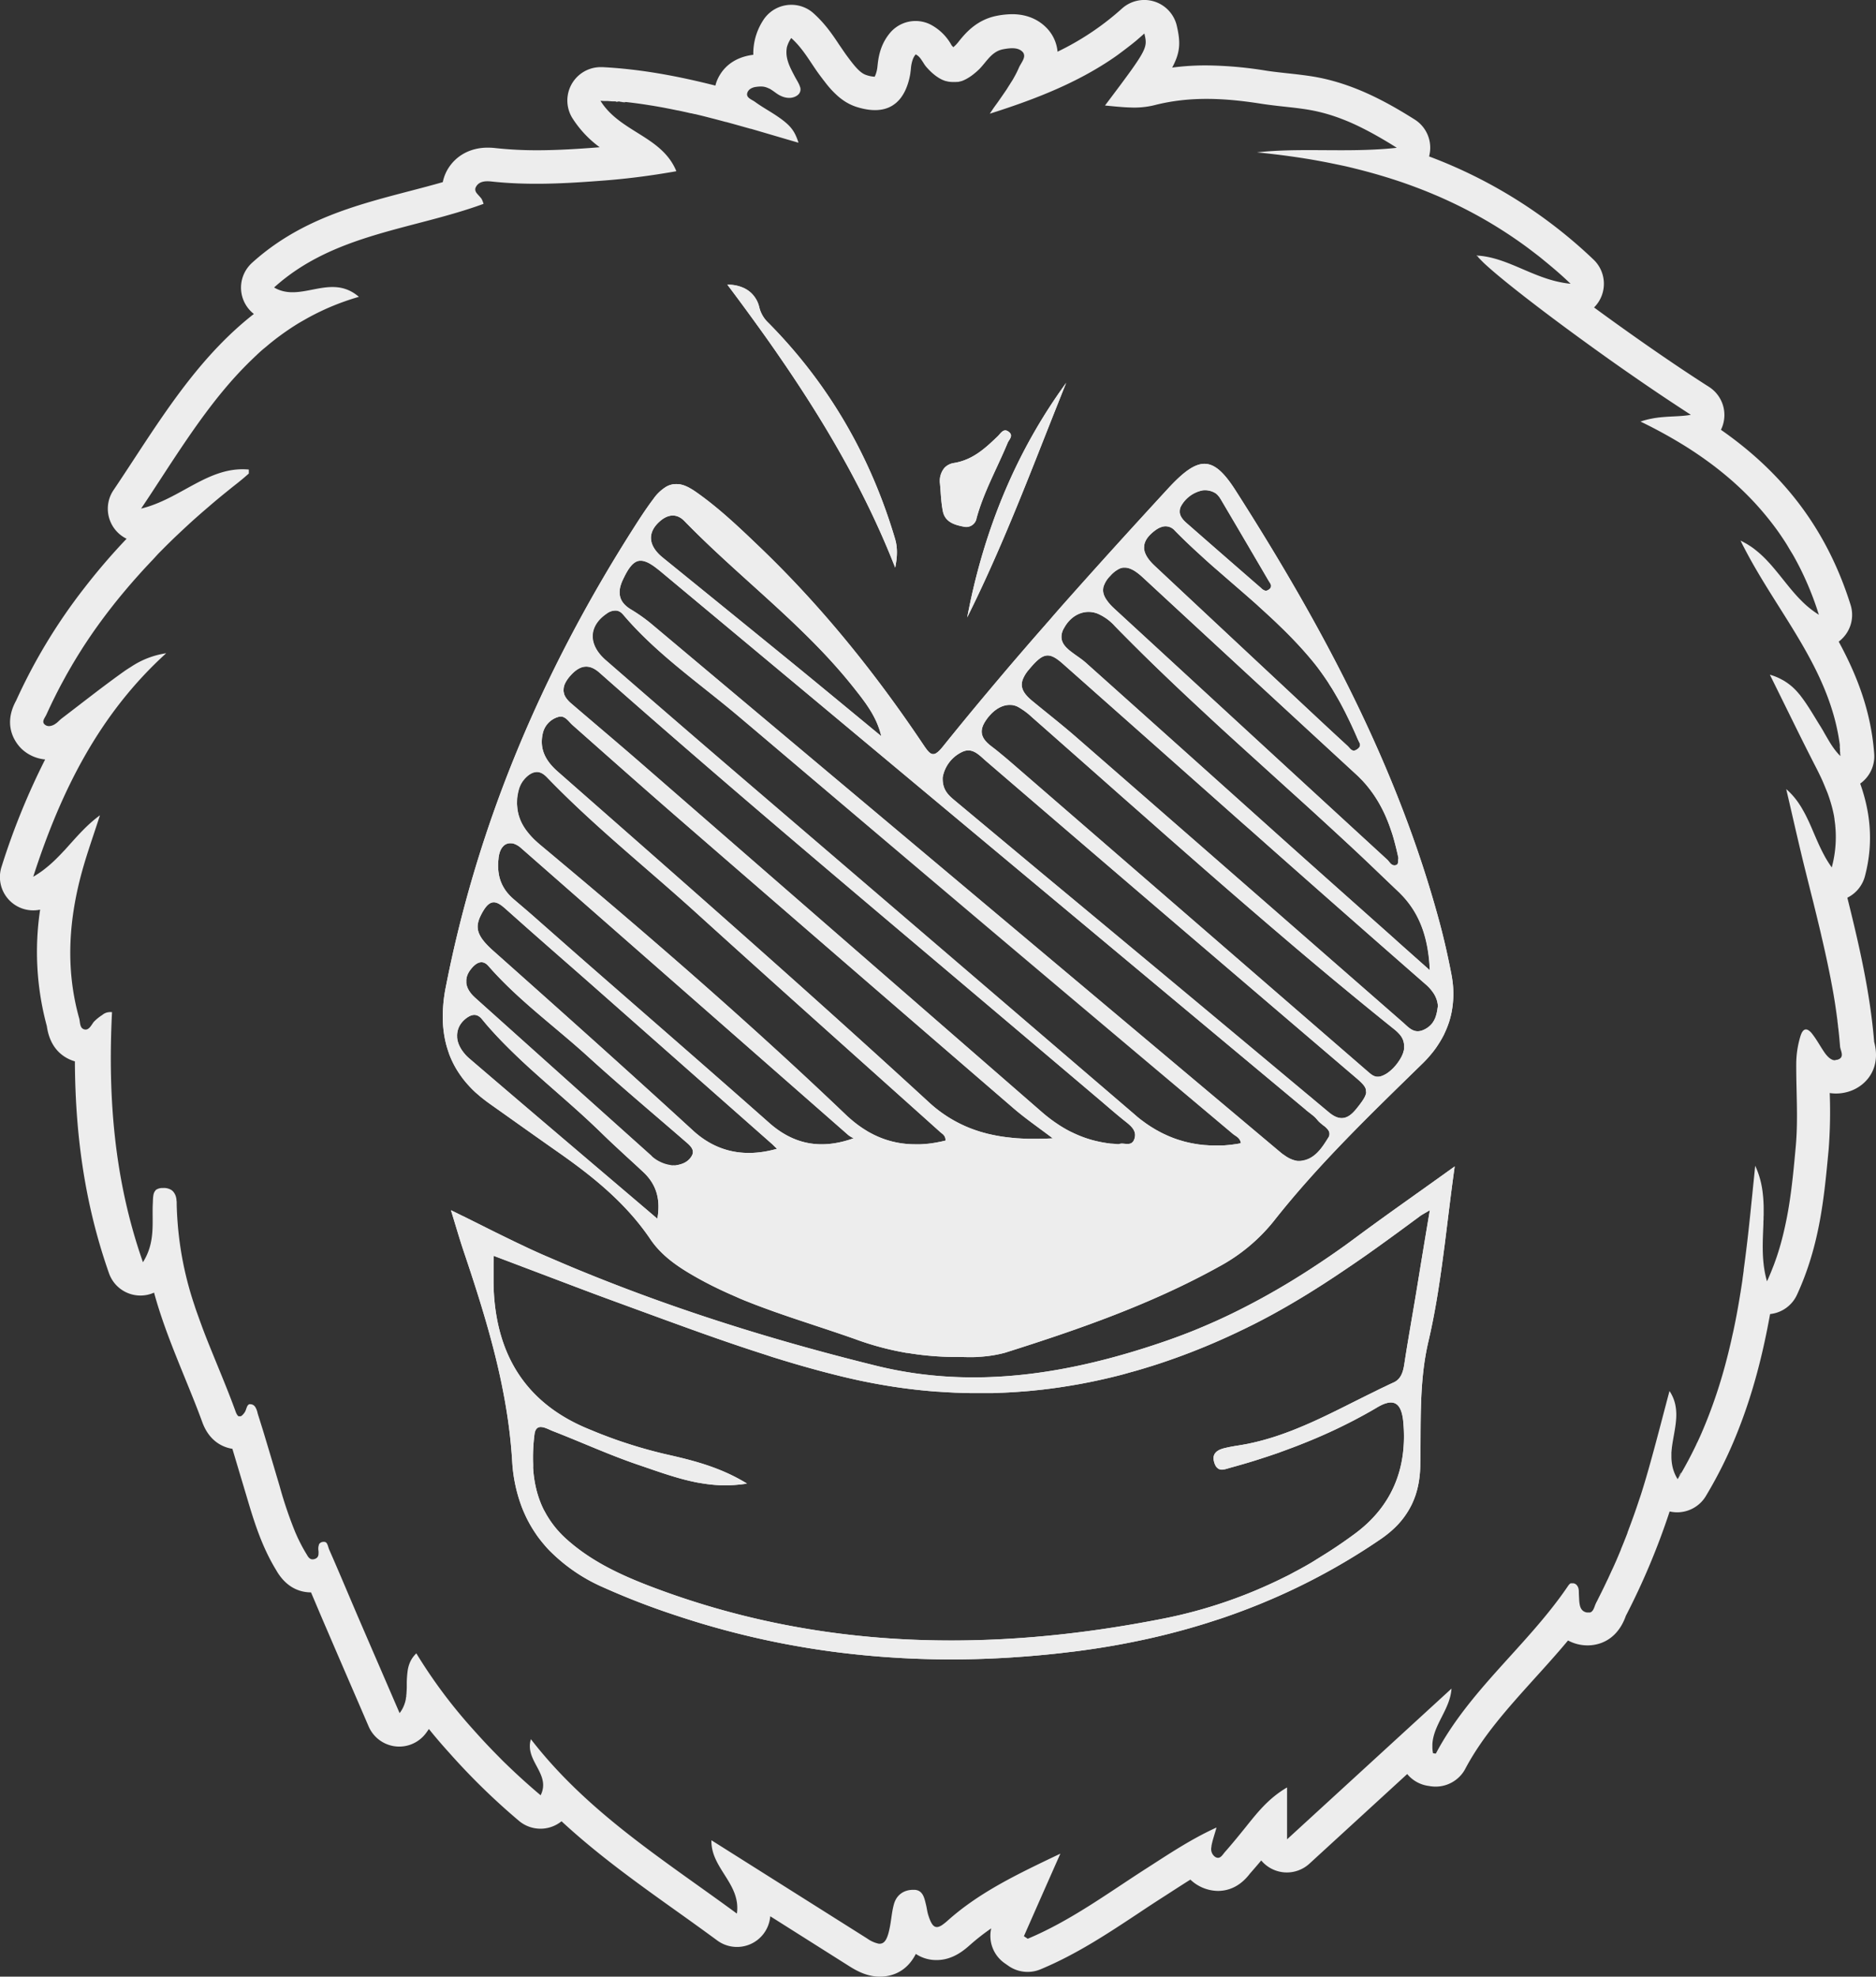 <svg xmlns="http://www.w3.org/2000/svg" viewBox="0 0 860.67 906.65"><rect x="0" y="0" width="860.67" height="906.65" fill="#333333" stroke="none"/><defs><style>.cls-1{fill:#ededed;}</style></defs><title>Ativo 1</title><g id="Camada_2" data-name="Camada 2"><g id="Camada_1-2" data-name="Camada 1"><path class="cls-1" d="M347.7,149.58q-6.9-9.59-14-19a17.22,17.22,0,0,1,7.5,1.5,11.72,11.72,0,0,1,1.52.83h0a11.24,11.24,0,0,1,1.37,1,8.6,8.6,0,0,1,.84.77,13,13,0,0,1,3.41,6.26,14.41,14.41,0,0,0,4.13,7.08c27.8,28.08,46.92,61.28,58.15,99.09,1.29,4.31,1,8.66.07,13.24-12.26-31.31-28.54-60.08-46.85-87.54q-2.61-3.92-5.28-7.8l-2.68-3.89Q351.83,155.32,347.7,149.58Z"/><path class="cls-1" d="M431.23,221.86a9.41,9.41,0,0,1,2-7.2,5.44,5.44,0,0,1,.48-.48,7.63,7.63,0,0,1,4-1.83c8.53-1.4,14.27-6.71,20.07-12.3,1.33-1.28,2.71-4,5.19-1.82a2.24,2.24,0,0,1,.82,1.25.48.48,0,0,1,0,.2,1.78,1.78,0,0,1,0,.61c-.21,1-1.16,2-1.54,3-4.77,11.51-10.93,22.4-14.23,34.51,0,.1,0,.2-.07.3l0,.09c0,.14-.08.27-.13.41s-.11.26-.17.39a4.8,4.8,0,0,1-5.52,2.6c-3.82-.73-7.72-1.85-9.16-5.78l-.15-.46a7,7,0,0,1-.22-.85c-.1-.51-.19-1-.27-1.55C431.7,229.3,431.59,225.55,431.23,221.86Z"/><path class="cls-1" d="M463.39,219.92a249.17,249.17,0,0,1,25.72-44.28v0l0,0c-.9,2.24-1.8,4.49-2.69,6.73-3.6,9.05-7.15,18.11-10.74,27.16h0c-9.84,24.88-19.94,49.66-31.94,73.65v0c.23-1.22.47-2.43.72-3.64A288.78,288.78,0,0,1,453.93,244c.27-.8.55-1.6.83-2.4Q458.59,230.55,463.39,219.92Z"/><path class="cls-1" d="M622.33,567.4c-1.67,1.24-3.35,2.47-5,3.67q-5.73,4.13-11.56,8-1.95,1.3-3.91,2.58c-1.75,1.15-3.51,2.27-5.28,3.38s-3.5,2.18-5.27,3.25q-12,7.26-24.56,13.47-2.78,1.37-5.58,2.67c-.95.45-1.9.88-2.86,1.32q-4.24,1.9-8.56,3.7h0c-1.2.5-2.41,1-3.62,1.47q-5.45,2.14-11,4.07c-43.33,15-87.84,22.61-133,11.48-41.71-10.28-82.78-22.76-122.74-38.38q-4-1.56-8-3.17l-4.11-1.67h0q-4.68-1.9-9.34-3.89t-9.31-4l-2.83-1.27-3.17-1.45c-2.11-1-4.21-2-6.31-3l-3.15-1.53c-3.47-1.69-7-3.42-10.45-5.16l-5.21-2.6h0l-5.26-2.62-.06,0q-2.61-1.31-5.26-2.59l-.05,0h0c2.08,6.73,3.81,12.81,5.83,18.81,10.56,31.35,20.22,62.84,22.25,96.24a70.07,70.07,0,0,0,4.4,21c.16.42.33.84.5,1.26s.37.88.56,1.32l.63,1.39c.49,1.06,1,2.09,1.56,3.1.29.54.59,1.07.9,1.6.7,1.21,1.45,2.39,2.23,3.54h0c1,1.53,2.16,3,3.35,4.45.6.72,1.21,1.43,1.83,2.12s1.28,1.38,1.94,2a78.91,78.91,0,0,0,23.65,16,342.39,342.39,0,0,0,33.63,13A389.83,389.83,0,0,0,356.9,753.4q2.89.58,5.8,1.11,9.39,1.74,18.83,3a416.78,416.78,0,0,0,75.8,3.1h0c2.34-.11,4.69-.24,7-.4s4.74-.32,7.11-.51,4.71-.39,7.06-.62c1.19-.11,2.38-.22,3.57-.35,1.78-.18,3.55-.37,5.32-.58l3.36-.4,2-.23q2.37-.3,4.74-.63h0q6.9-.95,13.72-2.15c3-.53,6-1.1,9-1.71s6-1.25,9-1.94,5.92-1.4,8.86-2.17h0q7.94-2.05,15.74-4.5,3.12-1,6.21-2c2.07-.69,4.12-1.41,6.17-2.15q4.41-1.59,8.79-3.32,2.18-.85,4.35-1.76c1.18-.48,2.35-1,3.52-1.48,2.2-.94,4.38-1.9,6.56-2.9,1.9-.87,3.8-1.76,5.68-2.67,2.48-1.19,4.94-2.43,7.4-3.7a294.36,294.36,0,0,0,31.11-18.6,51.61,51.61,0,0,0,4.11-3.14c.43-.36.84-.73,1.25-1.1h0a37.77,37.77,0,0,0,8.55-11.19c.46-.92.87-1.86,1.25-2.82.19-.48.37-1,.54-1.46s.26-.76.37-1.14.29-1,.42-1.45c.26-1,.49-2,.68-3h0c.06-.32.12-.64.17-1,.1-.56.18-1.13.25-1.71a48.38,48.38,0,0,0,.4-5.35c.42-19.08-.71-38.19,3.72-57.13,2.84-12.09,4.79-24.34,6.47-36.82.34-2.49.66-5,1-7.52q.69-5.5,1.38-11.09t1.4-11.23c.39-3,.78-6.05,1.19-9.1.21-1.52.42-3,.64-4.59C651.45,546.49,636.74,556.72,622.33,567.4ZM598.44,718.56c-1.05.59-2.1,1.17-3.16,1.73-.4.23-.81.44-1.22.65-.68.37-1.36.73-2,1.08-.44.24-.89.47-1.34.69L588,724.05l-2.6,1.26-.26.12-2.58,1.2-2.92,1.31-2.75,1.19c-.86.37-1.72.73-2.59,1.08-2.43,1-4.89,1.95-7.36,2.86a220.79,220.79,0,0,1-33,9.28C454.4,758.1,375.57,757,298.72,727.73c-13.91-5.3-27.42-11.56-38.73-21.7a46.42,46.42,0,0,1-9-10.83c-.18-.29-.34-.57-.5-.86-.33-.59-.65-1.19-1-1.8-.56-1.12-1.07-2.25-1.52-3.4-.16-.41-.32-.82-.47-1.23s-.31-.89-.46-1.33a47.85,47.85,0,0,1-1.34-5c-.09-.41-.17-.82-.25-1.23a54.88,54.88,0,0,1-.79-5.91c0-.34-.05-.68-.07-1s0-.43,0-.64c0-.39,0-.78,0-1.17A83.5,83.5,0,0,1,245.2,658c.72-5.89,5.49-2.74,8.42-1.6,13.19,5.11,26.09,11.05,39.48,15.57,4.78,1.62,9.57,3.34,14.44,4.84l1.22.37c1.94.59,3.89,1.15,5.87,1.64l1.54.38h0c.84.2,1.68.38,2.52.56.62.13,1.24.26,1.87.36l.06,0,1.86.31h0c1.27.2,2.55.37,3.85.51l1.31.12h0c.87.07,1.75.13,2.64.17l1.33,0c1.12,0,2.24,0,3.38,0l1.55-.07q1.56-.11,3.15-.27l1.6-.2q.71-.09,1.41-.21c-12.38-7.61-25-10.7-37.57-13.53-1.89-.44-3.77-.92-5.65-1.41l-1.86-.5c-1.63-.45-3.26-.91-4.87-1.39-2.51-.75-5-1.55-7.49-2.38-1.22-.41-2.43-.83-3.64-1.27q-2.2-.79-4.38-1.63c-1.09-.41-2.19-.84-3.27-1.28-.69-.27-1.38-.56-2.07-.85s-1.11-.45-1.67-.69C241.76,643.92,228,622.17,226.53,592c-.08-1.71-.11-3.41-.11-5.14,0-.45,0-.9,0-1.35s0-.87,0-1.32c0-.88,0-1.78,0-2.69,0-1.79.06-3.61.06-5.49l6.41,2.43L255.49,587q7.18,2.73,14.36,5.43,5,1.88,9.95,3.69l4.45,1.63,19.11,7,6.36,2.31,6.44,2.33,6,2.15.64.23,6,2.11c7.46,2.6,14.94,5.13,22.47,7.52l3,1c1.63.51,3.27,1,4.9,1.51l5,1.5q4.31,1.27,8.64,2.46l2.77.76,2.67.71q2.76.72,5.53,1.41c1.09.28,2.19.55,3.29.81q3.93.94,7.84,1.77,5.89,1.23,11.74,2.2c2.6.44,5.18.82,7.77,1.17s5.17.66,7.75.93c1.29.13,2.58.26,3.86.37s2.52.22,3.78.31l.33,0,3.12.21,1,.06,2.75.14c.87.05,1.74.09,2.61.11l2.71.09,2.89.06q1.91,0,3.81,0h0c1.17,0,2.34,0,3.5,0,.56,0,1.11,0,1.66,0,1.27,0,2.54,0,3.81-.1l2.7-.11c1.52-.07,3-.15,4.56-.25,1.31-.08,2.63-.18,3.94-.28l.2,0,2.59-.22.95-.09c.6-.05,1.2-.11,1.79-.18q3.08-.3,6.13-.69c.54-.06,1.07-.13,1.61-.21s1.28-.16,1.93-.26l1.48-.21q4-.59,8.1-1.31c1.12-.2,2.25-.4,3.37-.62,1.29-.25,2.58-.5,3.87-.77,1.54-.31,3.08-.65,4.63-1,1.13-.25,2.27-.52,3.41-.79s2.47-.6,3.7-.91l.52-.13c1.23-.31,2.45-.64,3.68-1s2.62-.72,3.93-1.09,2.62-.76,3.93-1.16,2.47-.75,3.71-1.14,2.75-.88,4.13-1.34q3.91-1.31,7.81-2.73c1.3-.47,2.6-.95,3.89-1.45.94-.35,1.87-.71,2.8-1.08,1.38-.54,2.77-1.09,4.15-1.66,1.07-.43,2.13-.87,3.2-1.32q6.21-2.61,12.37-5.52l3.17-1.52q1.32-.62,2.64-1.29c.86-.41,1.71-.83,2.56-1.26q2.53-1.28,5-2.61c1.68-.88,3.35-1.79,5-2.71s3.29-1.84,4.92-2.78h0q4.9-2.82,9.71-5.79h0c2.41-1.49,4.79-3,7.17-4.52h0l4.42-2.89.31-.2,3.78-2.53.75-.51,4-2.7q2.19-1.5,4.36-3t4.34-3.06q2.18-1.53,4.33-3.09c2.87-2.06,5.74-4.15,8.6-6.24q4.57-3.35,9.13-6.72c1.09-.81,2.31-1.42,4.69-2.84-2.28,13.46-4.28,25.69-6.28,37.93-1.83,11-3.79,21.89-5.47,32.89-.54,3.5-1.6,6.72-4.84,8.17l-2.05.94-2.06,1c-1.38.64-2.74,1.29-4.11,2l-4.09,2-7.66,3.82c-1.1.56-2.21,1.12-3.31,1.66l-2.9,1.44c-3.54,1.74-7.09,3.45-10.67,5.07-1.61.72-3.22,1.43-4.84,2.11s-3.41,1.43-5.13,2.09c-1.15.44-2.3.87-3.46,1.29l-2.24.79-1.26.42-.69.23-1.46.46c-2.7.84-5.44,1.59-8.22,2.23l-1.12.25-1.78.38h0c-.86.17-1.72.32-2.58.47h0l-1.93.32-1,.15-1.81.32-1.12.22-.69.15-.3.06-1,.23c-.37.09-.73.19-1.07.3s-.62.21-.91.33l-.06,0-.4.19c-.18.09-.35.18-.51.28s-.25.15-.37.23a3.89,3.89,0,0,0-1,.9,3.62,3.62,0,0,0-.62,1.08c0,.11-.08.22-.11.33l-.09.46a.78.78,0,0,1,0,.14s0,0,0,0a.17.17,0,0,1,0,.07h0s0,0,0,0a2.73,2.73,0,0,0,0,.41c0,.13,0,.26,0,.4a4.84,4.84,0,0,0,.1.63c0,.21.09.42.15.64l.06.24a1.71,1.71,0,0,0,.09.3,7.48,7.48,0,0,0,.67,1.44l.19.27.22.28a.12.12,0,0,0,.05,0c1.58,1.8,3.86.78,6.36.05h0q2.85-.78,5.68-1.6,4.86-1.4,9.67-3c.7-.22,1.41-.45,2.11-.69l3.23-1.09c.92-.31,1.84-.63,2.75-1,.28-.09.57-.19.85-.3l2.7-1c2.16-.79,4.32-1.62,6.46-2.49q3.56-1.41,7.07-2.93t7-3.15q2.31-1.09,4.61-2.23t4.57-2.32c1.51-.8,3-1.6,4.53-2.43h0l3-1.68,1.49-.86c.5-.28,1-.58,1.49-.87l.9-.52h0c.59-.32,1.16-.59,1.7-.83a13.36,13.36,0,0,1,1.56-.55,7.05,7.05,0,0,1,.73-.18,5.65,5.65,0,0,1,.68-.11c3.85-.4,5.81,2.67,6.38,9.08,1.89,21.24-5.33,38.76-22.61,51.36q-2.43,1.79-4.9,3.51-5.07,3.53-10.33,6.75l-2,1.24C602.26,716.39,600.35,717.49,598.44,718.56Z"/><path class="cls-1" d="M666.42,450.35c-.08-.58-.16-1.17-.25-1.76,0-.32-.1-.63-.16-.95s-.1-.56-.15-.84c-1.52-7.87-3.27-15.72-5.35-23.47C641.23,351.6,606.59,287.08,566.89,225c-10.42-16.3-17-16.15-31.21-.7q-8.71,9.47-17.37,19-14.43,15.84-28.68,31.87h0Q485.28,280,481,285c-.47.52-.93,1-1.38,1.57q-3.53,4-7,8l-.87,1-.73.85q-4.62,5.34-9.21,10.72L456.86,313c-1.64,1.94-3.27,3.89-4.91,5.84q-9.82,11.7-19.39,23.59c-1.7,2.1-2.95,3.18-4,3.43l-.22,0a1.67,1.67,0,0,1-.5,0,2.09,2.09,0,0,1-.49-.13c-1.14-.47-2.22-1.92-3.67-4.08-22.06-32.92-46.79-63.65-75.48-91.08-9.23-8.84-18.51-17.67-29-25l-.84-.57h0l-.1-.07-.09-.06-.61-.38-.45-.26-.1-.06c-.35-.21-.69-.4-1-.57s-.68-.33-1-.48c-.19-.09-.37-.17-.56-.24a11.92,11.92,0,0,0-3.2-.83l-.56,0a4.83,4.83,0,0,0-.85,0h-.31a5.4,5.4,0,0,0-.69.08l-.59.11-.55.14a9.35,9.35,0,0,0-1,.36h0c-.3.12-.59.27-.88.42a19.28,19.28,0,0,0-6,5.64c-3.7,4.89-7,10.09-10.3,15.28-40.81,64.46-70.3,133.5-85,208.66a67.2,67.2,0,0,0-1.29,16.54,50.9,50.9,0,0,0,.89,7.17c.16.81.34,1.61.55,2.4q0,.17.09.36c.17.67.37,1.33.58,2s.43,1.31.67,2a.14.14,0,0,0,0,.06c.24.64.5,1.28.77,1.92s.55,1.26.86,1.89c.41.86.86,1.71,1.33,2.54s.95,1.61,1.47,2.39c.26.4.53.8.81,1.19.15.22.3.43.46.64.7,1,1.46,1.93,2.26,2.87.64.75,1.31,1.48,2,2.21s1.46,1.47,2.23,2.18l1.16,1,.85.73c.14.13.29.25.44.37l1,.79,1.22.95.84.62c.27.22.54.41.82.61,10.42,7.37,20.8,14.79,31.26,22.11,16.16,11.3,31.37,23.51,42.6,40.13,5.25,7.77,13,12.91,21.14,17.5,1.44.81,2.88,1.6,4.34,2.36,4.37,2.29,8.81,4.38,13.32,6.32q1.13.5,2.25,1l0,0c1.17.49,2.35,1,3.53,1.44,2.12.85,4.24,1.67,6.38,2.46,2,.74,3.94,1.45,5.92,2.16,1.63.58,3.25,1.14,4.88,1.7,3.05,1.06,6.12,2.08,9.19,3.1l8.19,2.72c5,1.67,10.07,3.36,15.07,5.14a133.05,133.05,0,0,0,17.87,5.17l1.83.38,1.36.26,2.19.41a.86.86,0,0,1,.17,0l.18,0h0l.36.06,2.19.34,1.7.24c.28.05.56.08.84.11,1.72.23,3.44.42,5.17.57,4.2.39,8.43.57,12.66.55,2.69,0,5.39.16,8.07.06.62,0,1.24-.05,1.86-.11a57.89,57.89,0,0,0,11.92-1.85c33.76-10.65,67.17-22.27,98.27-39.51a82,82,0,0,0,25-20.71c20.72-26.33,44.79-49.4,68.66-72.72A54.54,54.54,0,0,0,657,483c.3-.36.59-.73.87-1.1s.41-.54.61-.82.47-.64.7-1,.45-.65.66-1,.43-.66.64-1,.54-.9.8-1.35c.13-.22.26-.44.38-.67s.31-.57.46-.86l.18-.34.39-.78,0-.07.06-.13c.14-.28.27-.57.4-.86s.33-.74.48-1.11c.36-.86.69-1.74,1-2.63.15-.44.29-.89.42-1.34.21-.69.39-1.39.56-2.09s.32-1.38.44-2.09A44.08,44.08,0,0,0,666.42,450.35ZM645,435.28l-3.61-3.21-2-1.82-12.21-10.86c-9.43-8.39-18.73-16.66-28-24.93l-7.93-7.09q-46.46-41.69-93-83.31c-1.75-1.57-3.75-2.86-5.65-4.25-.55-.41-1.1-.81-1.62-1.23-.35-.27-.69-.56-1-.85l-.47-.44a10.33,10.33,0,0,1-1.18-1.33c-.12-.16-.23-.32-.34-.49s-.2-.33-.29-.5a6.37,6.37,0,0,1-.46-1.08,7.25,7.25,0,0,1,.9-5.75c3.36-6.22,9.56-8.89,15.32-6.7a22.68,22.68,0,0,1,5.55,3.37c.24.19.47.4.7.61s.61.56.9.85.57.6.85.91c1.12,1.14,2.23,2.29,3.36,3.42l1.9,1.92,3.17,3.18,4.24,4.21,4.29,4.2q3,2.91,6,5.79l4.36,4.16q5.21,4.95,10.47,9.83,3.5,3.25,7,6.51,5.28,4.88,10.59,9.7,4.88,4.44,9.76,8.85,10.2,9.26,20.4,18.48,4.29,3.88,8.55,7.79,5.46,5,10.87,10,3.52,3.26,7,6.53c6,5.66,12,11.47,18,17.15.31.29.61.58.9.88s.59.6.87.9q.87.9,1.65,1.83c.26.31.52.62.77.94,6.3,7.88,9.28,17.32,10.15,28.74.06.93.12,1.87.16,2.83Zm-26.37-92.76-.14-.15a1,1,0,0,0-.14-.15c-9.39-8.62-18.69-17.35-28-26.06q-30.29-28.29-60.55-56.6l-.3-.29-.3-.29a21.77,21.77,0,0,1-2-2.23c-.14-.18-.28-.36-.4-.54s-.31-.46-.46-.69-.24-.4-.35-.6-.21-.4-.3-.59a5,5,0,0,1-.21-.48l-.12-.3a5.11,5.11,0,0,1-.22-.7,4.2,4.2,0,0,1-.11-.45,6,6,0,0,1-.11-.7,2.64,2.64,0,0,1,0-.28,5.21,5.21,0,0,1,0-.79s0-.11,0-.16,0-.36.07-.54a1.59,1.59,0,0,1,.06-.3c0-.2.1-.4.16-.59a7.47,7.47,0,0,1,.4-1,9.17,9.17,0,0,1,1.18-1.81q.24-.3.51-.6c.19-.2.38-.4.58-.59a20.33,20.33,0,0,1,2.1-1.77l.41-.29a3.62,3.62,0,0,1,.41-.27,7.51,7.51,0,0,1,.82-.47l.22-.11a5.07,5.07,0,0,1,.69-.29l.45-.16a5.57,5.57,0,0,1,5.94,1.64c3.18,3.25,6.45,6.39,9.79,9.46l4,3.66q3,2.73,6.13,5.41l4.1,3.57c4.11,3.57,8.24,7.12,12.32,10.73.68.6,1.36,1.2,2,1.81,2,1.81,4,3.64,6,5.5l1.89,1.77q2,1.92,4,3.87l1.93,1.93c3.82,3.87,7.51,7.89,11,12.12q1.68,2,3.24,4.13t3,4.26c.5.72,1,1.45,1.43,2.18s.93,1.45,1.39,2.19c.9,1.48,1.78,3,2.64,4.49s1.68,3,2.48,4.56h0c.48.94,1,1.89,1.44,2.84.18.35.35.71.53,1.07.26.52.51,1.05.77,1.58.63,1.29,1.23,2.59,1.82,3.9.37.79.73,1.58,1.07,2.38.18.4.36.8.53,1.2s.34.81.52,1.21l.22.44c.22.47.46.94.7,1.43.39,1.42-.49,2.21-1.5,2.84a3.23,3.23,0,0,1-.68.33,2.14,2.14,0,0,1-.32.08.38.38,0,0,1-.15,0,1.37,1.37,0,0,1-.35,0C620,344.18,619.32,343.22,618.65,342.52Zm-60.4-115.83.44.44c.14.15.28.31.41.47s.2.25.29.38a1.77,1.77,0,0,1,.16.22l.28.42.27.44,5.72,9.7q2.46,4.16,4.89,8.32,1.71,2.89,3.4,5.8c.5.84,1,1.68,1.48,2.52q3.21,5.46,6.39,10.93c.06.1.12.2.19.3l.4.63a4,4,0,0,1,.35.64,2,2,0,0,1,.19.55.83.83,0,0,1,0,.15,1.18,1.18,0,0,1,0,.26,1.39,1.39,0,0,1-.06.4.7.7,0,0,1-.08.23,1.74,1.74,0,0,1-.15.26,3.12,3.12,0,0,1-.83.76,2.59,2.59,0,0,1-.94.41,1.69,1.69,0,0,1-.55,0l-.09,0a4.27,4.27,0,0,1-1.8-1.14l-.27-.25-2.54-2.2-2.64-2.3-29.06-25.36q-.45-.41-.87-.84l-.52-.6c-.09-.11-.18-.22-.26-.34a7.23,7.23,0,0,1-.6-.92c-.11-.22-.22-.44-.31-.67s-.13-.38-.18-.56,0-.19-.07-.29,0-.2-.05-.29a3.11,3.11,0,0,1,0-.32,5,5,0,0,1,.61-2.7,14.56,14.56,0,0,1,9.81-7.19,9.12,9.12,0,0,1,5.77,1.15A7,7,0,0,1,558.25,226.69Zm-52.1,43.1c0-.23.08-.46.13-.68a12.08,12.08,0,0,1,3.13-5,13.57,13.57,0,0,1,4.18-3.27l.39-.16a3.45,3.45,0,0,1,.52-.16l.31-.08a5,5,0,0,1,.56-.09h.08l.57,0a6.26,6.26,0,0,1,1.74.25l.42.13.32.12.71.3.32.16a15.86,15.86,0,0,1,1.38.81l.54.38c.37.26.74.55,1.13.86s.78.65,1.18,1l.62.56,0,0q48.87,45.21,97.86,90.33c.71.65,1.39,1.32,2.05,2,.5.5,1,1,1.45,1.54.93,1,1.82,2.11,2.66,3.19.42.54.82,1.09,1.22,1.64a58.65,58.65,0,0,1,4.23,6.91q1.25,2.38,2.28,4.86c.35.82.68,1.65,1,2.49.24.63.47,1.26.69,1.9s.44,1.27.66,1.91c.29.85.56,1.71.8,2.58.18.65.37,1.3.55,2s.35,1.31.52,2q.66,2.64,1.22,5.32a2.21,2.21,0,0,0-.05.25c-.23,1.28.25,2.64-1.23,3a2.25,2.25,0,0,1-1.38-.09,1.34,1.34,0,0,1-.24-.12,3.09,3.09,0,0,1-.63-.48,3.28,3.28,0,0,1-.31-.34c-.37-.4-.7-.86-1.06-1.25l-.26-.26q-37.58-34.5-75.12-69.06-25-23-50-46l0,0-.44-.42c-.15-.13-.29-.27-.43-.41a21.1,21.1,0,0,1-2.58-3c-.1-.13-.19-.26-.28-.4s-.2-.3-.28-.44a3.49,3.49,0,0,1-.18-.31c-.08-.14-.15-.27-.21-.4s-.11-.22-.16-.33a8.93,8.93,0,0,1-.35-.88,4.27,4.27,0,0,1-.13-.48A6,6,0,0,1,506.15,269.79ZM314,239c25.49,26.24,55.34,48,78.14,77,.94,1.19,1.89,2.39,2.82,3.61.46.61.92,1.23,1.37,1.85s.91,1.24,1.33,1.88c.65.95,1.28,1.92,1.88,2.91.21.33.41.67.59,1,.52.9,1,1.82,1.46,2.76s.83,1.8,1.19,2.74c.08.2.16.4.23.61.3.78.57,1.58.8,2.4q.12.38.21.75c.11.38.21.77.3,1.16-13.61-11.21-27.19-22.47-40.85-33.63q-29.65-24.16-59.37-48.25c-6.68-5.41-7.23-11.43-1.48-16.57C306.36,235.83,310.47,235.37,314,239Zm-15.14,291.1L218,457.64c-.24-.22-.48-.44-.7-.66a8.15,8.15,0,0,1-.65-.67h0a9,9,0,0,1-.76-.92c-.12-.15-.23-.31-.34-.46-.22-.31-.41-.63-.59-.94l-.26-.49c-.07-.15-.14-.31-.2-.47a5.33,5.33,0,0,1-.23-.63,6.42,6.42,0,0,1-.23-.83,4.49,4.49,0,0,1-.1-.64.85.85,0,0,1,0-.23,5.68,5.68,0,0,1,0-.59v0a5.79,5.79,0,0,1,0-.72v0a6.12,6.12,0,0,1,.11-.71l.09-.41a.83.83,0,0,1,0-.15l.18-.57a0,0,0,0,1,0,0c.07-.18.14-.37.22-.55a3.65,3.65,0,0,1,.18-.41h0l.1-.2s0,0,0,0h0v0a.83.83,0,0,1,.07-.13h0a2.07,2.07,0,0,0,.17-.29l.06-.11h0l0,0c.07-.13.15-.25.23-.37s.25-.37.38-.55.37-.48.58-.73c2.12-2.58,5-4.32,7.78-1.11,13.59,15.57,30.4,27.64,45.59,41.46,14.85,13.52,30.27,26.43,45.44,39.6.35.3.7.6,1,.92l.25.25c.12.13.23.25.33.38a3.92,3.92,0,0,1,.27.33,3.09,3.09,0,0,1,.26.37c.08.12.15.25.22.37a3.2,3.2,0,0,1,.31,2.47,4.11,4.11,0,0,1-.38.88,7.07,7.07,0,0,1-.38.61,4.36,4.36,0,0,1-.41.55,5.35,5.35,0,0,1-.45.5l-.48.45-.51.4a9,9,0,0,1-1,.62l-.49.24-.4.17a4.09,4.09,0,0,1-.49.18,15.34,15.34,0,0,1-2.31.59l-.94.14c-.31,0-.63.09-.94.12s-.91-.11-1.36-.19l-.67-.13a16.47,16.47,0,0,1-2-.57l-.82-.32c-.28-.12-.56-.24-.84-.38s-.55-.27-.82-.42-.4-.22-.59-.34l-.58-.37c-.19-.12-.38-.25-.56-.39s-.37-.27-.55-.41l-.53-.43Zm-36.1-197.41c16.63,14.72,33.25,29.46,50,44q76.08,66,152.34,131.78C470.39,513,476.2,517,483,522.13c-2.71.14-5.38.22-8,.22q-1.32,0-2.61,0c-.65,0-1.3,0-1.94-.06l-1.91-.08-1.27-.08c-.61,0-1.21-.08-1.82-.14s-1.19-.1-1.79-.17l-1.06-.12c-.95-.11-1.89-.23-2.82-.37s-1.62-.26-2.42-.41-1.61-.31-2.4-.48l-1.21-.27L453,520l-2-.54-.92-.26c-.31-.09-.61-.18-.92-.29-1.28-.4-2.54-.84-3.79-1.32-.32-.11-.63-.24-.94-.37l-.93-.39a60.63,60.63,0,0,1-17.56-11.45C370,454,312.9,404,255.9,353.92c-5.36-4.71-8.53-10.08-6.92-17.41a10.14,10.14,0,0,1,6.83-7.57,4.4,4.4,0,0,1,1.44-.26h.12s0,0,0,0h0l.2,0a3.27,3.27,0,0,1,.87.22C260.14,329.61,261.31,331.41,262.73,332.66Zm-11.92,23.78c21.5,22.33,45.79,41.59,68.7,62.38,37.11,33.66,74.55,67,111.83,100.44,1,.89,2.43,1.55,2.4,3.85l-1.7.4-.43.09c-.48.11-1,.2-1.45.29s-.91.18-1.37.25h0l-1.21.19-1.14.16-1.13.13-.3,0q-.51.06-1,.09c-.64.06-1.27.1-1.9.12s-1.16,0-1.74,0a46.25,46.25,0,0,1-4.74-.19l-1.4-.16q-.92-.12-1.83-.27h0c-.57-.1-1.13-.21-1.7-.33l-1.68-.39c-1.11-.29-2.21-.62-3.31-1s-2.17-.81-3.24-1.28l-1.27-.58-.42-.21-1.49-.77c-.59-.31-1.17-.64-1.75-1l-1.18-.74a1.37,1.37,0,0,1-.2-.13c-.42-.27-.83-.54-1.24-.83-1.1-.75-2.19-1.57-3.27-2.45l-.93-.77-.92-.79c-.61-.54-1.22-1.1-1.82-1.68q-16.79-16-33.93-31.63-3.47-3.17-6.94-6.31l-6-5.4q-3.23-2.91-6.48-5.81-5.85-5.22-11.72-10.4l-5.23-4.6q-29.67-26-60-51.35-4.44-3.74-8.87-7.43l-1.2-1h0l-1.15-1,0,0-1.09-1c-.38-.36-.75-.72-1.11-1.1l-.64-.68-.8-.91-.62-.75-.6-.77c-.17-.22-.34-.45-.5-.68l-.47-.69c-.27-.41-.52-.82-.76-1.24s-.41-.75-.61-1.13c-.09-.19-.18-.38-.26-.57a1.51,1.51,0,0,1-.11-.22,1.47,1.47,0,0,1-.1-.22l-.05-.14c-.09-.22-.18-.44-.26-.66s-.16-.42-.23-.64-.11-.32-.16-.48c-.11-.34-.21-.68-.29-1,0-.15-.08-.3-.11-.45s-.07-.29-.1-.45-.08-.38-.11-.58c-.07-.35-.12-.71-.16-1.07s-.07-.68-.09-1a23.68,23.68,0,0,1,1-8.41q.12-.36.27-.72h0c.1-.24.21-.49.32-.72s.13-.29.21-.43a.56.56,0,0,1,.05-.08l.09-.15c.06-.12.13-.24.2-.36s.12-.18.17-.27.25-.37.38-.55.26-.35.4-.52l.3-.35a.39.39,0,0,1,.08-.1,3.92,3.92,0,0,1,.4-.42,7,7,0,0,1,.62-.6,9.15,9.15,0,0,1,2.49-1.66l.35-.14a3.18,3.18,0,0,1,.38-.11l.19-.05.51-.09C247.27,353.88,249,354.6,250.81,356.44ZM239,388.92,389.21,520.66a14,14,0,0,0,2.41,1.44c-14.92,5.34-27.47,2.9-38.73-7.07-28.12-24.87-56.48-49.47-84.73-74.18-6.79-5.94-13.52-11.91-20.28-17.84q-4-3.57-8.13-7.08l-4.11-3.51c-.63-.54-1.21-1.09-1.75-1.65-.22-.22-.42-.45-.62-.68l-.41-.48c-.2-.24-.39-.48-.58-.73s-.36-.49-.52-.73-.29-.43-.41-.64-.26-.42-.38-.63l-.35-.64c-.12-.22-.22-.43-.32-.65-.2-.44-.39-.89-.56-1.33-.09-.22-.17-.45-.24-.68-.17-.51-.31-1-.44-1.56a23.61,23.61,0,0,1-.35-8.09.85.85,0,0,1,0-.23c0-.34.08-.69.14-1s.08-.48.13-.7.11-.45.17-.66a7,7,0,0,1,.42-1.19c.08-.19.17-.37.25-.54s.19-.33.28-.48a3.47,3.47,0,0,1,.31-.44,3.19,3.19,0,0,1,.33-.4,4.42,4.42,0,0,1,3.86-1.49l.16,0,.17,0a3.29,3.29,0,0,1,.43.09,3.81,3.81,0,0,1,.45.13,6.44,6.44,0,0,1,.61.24A9.78,9.78,0,0,1,239,388.92Zm-7.39,27.65,10.06,8.95h0q10.1,8.91,20.22,17.76,5.06,4.43,10.11,8.88l81.81,72.22.25.2h0l.16.15.89.87.46.44c.26.26.57.55.92.88-15.18,4.31-28.05,1.26-38.56-8.38-30.29-27.78-60.95-55.14-91.65-82.46-5.88-5.23-7.74-8.76-7-12.72.06-.28.13-.57.21-.86a11.57,11.57,0,0,1,.51-1.46c.1-.25.22-.52.35-.78s.3-.62.47-.94c.25-.48.53-1,.83-1.48C224.74,412.72,227.43,412.85,231.57,416.57ZM505,504.89c3.78,3.22,7.52,6.5,11.42,9.58,2.73,2.16,5.39,4.48,3.92,8.22-1.39,3.55-5.11,1.09-6.94,2.12-.52,0-1,0-1.55-.09s-1.18-.09-1.76-.15l-.22,0c-.35,0-.69-.07-1-.12-1-.12-2-.27-2.94-.44l-.63-.12-1.13-.23-1.59-.36-1.13-.29c-1.32-.35-2.61-.76-3.89-1.21l-1.32-.49-1.28-.51-1.27-.55c-.45-.2-.89-.4-1.34-.62L491,519c-.7-.35-1.39-.73-2.07-1.11-.39-.23-.79-.45-1.18-.69l-1.16-.71c-.77-.48-1.54-1-2.3-1.52l-.79-.55q-2-1.42-3.93-3c-.48-.39-.95-.79-1.42-1.2L293.93,349.93c-10.53-9.15-21.2-18.13-31.79-27.21a15.27,15.27,0,0,1-1.52-1.46l-.41-.48h0c-.1-.12-.2-.24-.29-.37l-.3-.43-.07-.11a1.74,1.74,0,0,1-.11-.18h0l-.05-.09-.15-.27a6.53,6.53,0,0,1-.31-.66,3.43,3.43,0,0,1-.13-.38.28.28,0,0,1,0-.12l-.09-.32a3.15,3.15,0,0,1-.09-.42,3.32,3.32,0,0,1-.06-.44,4.89,4.89,0,0,1,0-.54,7,7,0,0,1,.79-3.11c.13-.27.28-.54.44-.82a16,16,0,0,1,1.9-2.56c4.52-5.11,8.74-5.52,13.42-1.38,37.76,33.39,76.06,66.14,114.51,98.7q14.41,12.21,28.85,24.4h0Q461.72,468.26,505,504.89ZM215.36,485.53c-.24-.2-.47-.41-.69-.62s-.45-.42-.65-.63c-.37-.37-.71-.75-1-1.13l-.31-.38c-.29-.36-.56-.73-.81-1.1s-.29-.45-.42-.67a6.38,6.38,0,0,1-.38-.67,12.56,12.56,0,0,1-.87-2,5.82,5.82,0,0,1-.2-.68,8.94,8.94,0,0,1-.25-1.23c0-.14,0-.27-.05-.4s0-.31,0-.46a9.1,9.1,0,0,1,.27-2.86,2.79,2.79,0,0,1,.1-.39,9.18,9.18,0,0,1,1.47-2.93c.22-.3.46-.59.72-.88a11.27,11.27,0,0,1,1.33-1.24,10.62,10.62,0,0,1,1.6-1.07,2.14,2.14,0,0,1,.4-.2l.5-.21.51-.15a4.21,4.21,0,0,1,1.43-.1,3.43,3.43,0,0,1,.44.09,2.35,2.35,0,0,1,.43.13l.41.19a5.56,5.56,0,0,1,1.71,1.45c.67.81,1.35,1.62,2,2.41a3.58,3.58,0,0,0,.26.29c.68.8,1.37,1.58,2.07,2.35s1.49,1.65,2.25,2.46,1.52,1.62,2.29,2.42,1.38,1.42,2.08,2.12,1.53,1.54,2.31,2.3c1.54,1.52,3.1,3,4.68,4.5h0q1.72,1.62,3.47,3.22c.58.53,1.17,1.07,1.76,1.59,1.75,1.59,3.52,3.16,5.29,4.73,6.21,5.5,12.49,10.91,18.6,16.51.87.8,1.74,1.6,2.6,2.41s1.57,1.46,2.34,2.21c.94.89,1.88,1.78,2.8,2.69,1.95,1.91,3.93,3.79,5.93,5.66,1,.93,2,1.86,3,2.78l3,2.78c1.61,1.47,3.23,2.94,4.83,4.43l2.41,2.24c6,5.58,8.15,12.38,6.56,21.52C272.22,534,243.72,509.84,215.36,485.53ZM566.9,524.78q-.87.13-1.74.24l-1.09.12c-.5.06-1,.1-1.51.14s-1.15.09-1.73.12l-.8,0c-.43,0-.86,0-1.28,0s-.85,0-1.27,0c-1.13,0-2.23,0-3.33-.1l-1.07-.07c-.45,0-.89-.07-1.33-.12l-.66-.07-.65-.08c-.37,0-.74-.09-1.1-.15l-1.27-.2-1.2-.22c-.63-.12-1.26-.25-1.88-.4l-1.25-.3c-.54-.14-1.07-.29-1.6-.45s-.78-.22-1.16-.35-.62-.19-.92-.3c-.63-.21-1.26-.43-1.88-.67l-.56-.22c-.56-.22-1.12-.45-1.67-.69l-.12-.05c-.52-.23-1-.46-1.53-.7l-.88-.42c-.45-.22-.89-.45-1.32-.68l-1.31-.71c-.5-.28-1-.57-1.49-.87l-1.25-.77-.54-.35-.84-.56c-.45-.3-.9-.61-1.35-.94l-1.59-1.17c-.71-.53-1.41-1.09-2.1-1.67l-1-.88-15-12.86-5.5-4.71q-79.92-68.59-159.92-137.1-31.23-26.79-62.27-53.79c-8.23-7.18-7.86-15.67.42-21.3a6.73,6.73,0,0,1,4.43-1.42,4,4,0,0,1,.48.08,4.11,4.11,0,0,1,.91.33,4.11,4.11,0,0,1,.88.57,7.45,7.45,0,0,1,.85.84c15.58,18.36,35.49,31.82,53.64,47.23l1.71,1.44c.75.64,1.5,1.28,2.26,1.91Q454.26,426.64,565.59,520.1c1.26,1.06,3.12,1.68,3.62,3.84a3,3,0,0,1,.08.45C568.49,524.54,567.69,524.67,566.9,524.78Zm28.65,7.71-.3,0a8.86,8.86,0,0,1-1-.2l-.42-.11a3.31,3.31,0,0,1-.42-.12c-.27-.09-.53-.18-.78-.28a9.88,9.88,0,0,1-1-.45l-.17-.08-.33-.18-.36-.2-.37-.21c-.29-.18-.57-.37-.85-.57s-.47-.33-.71-.51a.18.18,0,0,1-.07,0c-.35-.26-.69-.52-1-.79l-1.08-.89h0Q484.76,442.21,382.86,356.7L298.65,286a76.62,76.62,0,0,0-9.28-6.52h0a16.36,16.36,0,0,1-1.37-.93,10.12,10.12,0,0,1-.79-.65h0a13.65,13.65,0,0,1-1-1l-.38-.48a8.38,8.38,0,0,1-1.1-2,6.57,6.57,0,0,1-.28-1l-.06-.3a4.64,4.64,0,0,1-.1-.76c0-.1,0-.2,0-.3a7.64,7.64,0,0,1,0-1.07,10.28,10.28,0,0,1,.18-1.31c0-.22.1-.44.15-.68s.13-.45.2-.68.15-.46.23-.7h0q.25-.71.6-1.44l.52-1.11.39-.78c.12-.25.24-.49.37-.72.25-.49.51-.94.76-1.37s.66-1.09,1-1.55a12.06,12.06,0,0,1,1.49-1.78c.17-.16.34-.32.51-.45a4.21,4.21,0,0,1,.51-.38l.39-.24a5.33,5.33,0,0,1,.81-.37,2.77,2.77,0,0,1,.41-.12,3.45,3.45,0,0,1,.56-.1,4.41,4.41,0,0,1,.52,0,4.52,4.52,0,0,1,.52,0,6.29,6.29,0,0,1,.72.11,2.49,2.49,0,0,1,.37.09l.58.18a.39.39,0,0,1,.14.05l.34.13a11.59,11.59,0,0,1,1.35.64l.37.21a27.57,27.57,0,0,1,2.91,2l1.38,1.08.77.64L373,320.41q77.7,64.84,155.43,129.7,35.37,29.52,70.75,59l0,.05c.21.17.42.35.64.51.61.48,1.24.95,1.85,1.44l.5.4c.34.27.67.56,1,.86l.33.33c.17.17.33.35.49.53h0c.16.18.31.36.45.55l.05,0,.16.2.25.29c.26.28.57.56.89.85l.22.18.22.18.62.5.45.37.05,0,.22.18.39.32a9.66,9.66,0,0,1,1,1l.21.26a3.06,3.06,0,0,1,.12,3.8c-3,4.83-6.45,10.17-13.09,10.54ZM626.76,501a1.81,1.81,0,0,1,0,.23,2,2,0,0,1-.06.32c0,.1,0,.21-.08.32a7.76,7.76,0,0,1-.59,1.43c-.07.14-.15.29-.24.44s-.36.6-.57.93-.44.66-.7,1l-.4.55c-.41.56-.87,1.16-1.39,1.8l-.56.69c-3.64,4.49-7.31,5.82-12.49,1.49l-6.93-5.78c-1-.87-2.08-1.75-3.13-2.61q-60.81-50.9-121.83-101.47l-39.19-32.69c-3.1-2.59-6.4-5.06-6.1-11.17l0,0A16,16,0,0,1,441.19,345c4.73-2.41,7.8,1.12,11.09,4h0q46,39.57,92.06,78.95,39.07,33.44,78.2,66.8c.7.6,1.31,1.15,1.84,1.66l.56.57q.25.27.48.54a4.33,4.33,0,0,1,.39.51l.26.38a0,0,0,0,1,0,0,1.74,1.74,0,0,1,.11.18,3.91,3.91,0,0,1,.42,1c0,.11.06.22.08.33a2.17,2.17,0,0,1,0,.25l0,.21A4.46,4.46,0,0,1,626.76,501Zm17.42-20.64a4.67,4.67,0,0,1,0,.52,4.9,4.9,0,0,1-.11.74c0,.12,0,.24-.07.35s-.12.46-.19.7a0,0,0,0,1,0,0c-.07.21-.14.41-.22.62s-.23.58-.36.87-.33.68-.51,1c0,0,0,0,0,0-.13.21-.25.43-.37.64s-.37.59-.57.88a20.09,20.09,0,0,1-1.49,2c-.13.16-.27.32-.41.47-.28.32-.56.62-.85.91l-.66.63a17.36,17.36,0,0,1-2.09,1.65c-.31.2-.63.39-1,.57a9.19,9.19,0,0,1-1.87.78,4.89,4.89,0,0,1-1.94.15h0l-.57-.13-.37-.13-.48-.21-.27-.15c-.18-.1-.35-.21-.51-.32s-.51-.37-.76-.58l-.75-.63q-80.91-70.11-161.84-140.2l-1.34-1.16c-1.56-1.35-3.13-2.71-4.72-4l-2.05-1.69c-.92-.74-1.85-1.47-2.79-2.18-4.06-3.06-6.27-6.29-3.16-11.34.38-.61.78-1.19,1.19-1.74.21-.27.42-.53.64-.79s.3-.36.47-.53a.28.28,0,0,1,.09-.1c.09-.11.19-.21.29-.31a7.62,7.62,0,0,1,.63-.64,6.37,6.37,0,0,1,.55-.5c.23-.21.47-.41.71-.59s.37-.28.55-.41l.26-.18a6.42,6.42,0,0,1,.65-.41,7.06,7.06,0,0,1,.75-.42c.25-.13.5-.25.75-.35a10.42,10.42,0,0,1,2.17-.67,2.25,2.25,0,0,1,.36-.06l.48-.06h.16a7.84,7.84,0,0,1,1.37,0l.29,0,.46.07c.32.06.62.13.93.22l.46.16a4.37,4.37,0,0,1,.46.18h0c.14.07.29.13.43.21.49.27,1,.56,1.45.86l1.05.69c.26.17.51.35.76.53s.55.41.82.62c.77.61,1.52,1.24,2.23,1.92q6.3,5.54,12.59,11.1L504.09,356l10.25,9.07q10.24,9,20.5,18.08l0,0L546.07,393q15.95,14,32,27.79,4.24,3.66,8.5,7.28Q597,437,607.46,445.74l1.37,1.15q2.71,2.26,5.44,4.52c.37.31.74.62,1.12.92q11.86,9.85,23.9,19.51a20.39,20.39,0,0,1,3,2.83,10.88,10.88,0,0,1,.68.95,8.24,8.24,0,0,1,.56,1.06,3.51,3.51,0,0,1,.21.57A8.3,8.3,0,0,1,644.18,480.34Zm15.34-18c0,.36-.09.71-.15,1.06s-.12.7-.2,1.05-.1.46-.16.68-.15.56-.24.83-.15.45-.23.67-.21.52-.33.77-.24.5-.38.75-.41.66-.64,1a4.3,4.3,0,0,1-.38.49l-.4.44a10.52,10.52,0,0,1-3.23,2.24c-4.54,2.1-7-1.21-9.79-3.61q-74.73-65.31-149.55-130.53c-6.59-5.75-13.49-11.12-20.24-16.69-2.33-1.92-3.82-3.67-4.46-5.43l-.12-.36c0-.14-.08-.27-.11-.41s-.06-.26-.08-.4a5.49,5.49,0,0,1,0-1.67,5.16,5.16,0,0,1,.09-.52l.06-.27a5.72,5.72,0,0,1,.25-.81A15.87,15.87,0,0,1,472,307.2c6.47-7.82,9.13-8.46,15.56-2.78l10.57,9.34,2.37,2.11q35,31,70,62.06c1,.87,2,1.74,3,2.62l11.69,10.39q34.23,30.29,68.65,60.37a20.34,20.34,0,0,1,4,4.48c.13.21.25.42.37.63s.23.43.33.65a12.68,12.68,0,0,1,.56,1.37,11,11,0,0,1,.39,1.48c.05.26.09.52.13.78s.06.54.08.82S659.56,462.09,659.52,462.37Z"/><path class="cls-1" d="M770.58,676.43c.12-.18.23-.36.34-.55s.13-.23.19-.34C770.93,675.84,770.75,676.13,770.58,676.43ZM677.53,117.24c.15.2.32.41.53.65C677.86,117.66,677.68,117.44,677.53,117.24Zm93.05,559.19a1,1,0,0,1-.08.14c-.36.62-.72,1.24-1.09,1.85.51-.84,1-1.69,1.51-2.54.06-.12.13-.23.19-.34C770.93,675.84,770.75,676.13,770.58,676.43ZM677.53,117.24c.15.2.32.41.53.65C677.86,117.66,677.68,117.44,677.53,117.24ZM283.59,46.62h0Zm.23,0h-.19l.2,0Zm-.77-.07-.67,0,.76.07Zm-1.94-.16H281l.39,0Zm-2.93-.22H278l.32,0Zm492.4,630.24a1,1,0,0,1-.08.14c-.36.62-.72,1.24-1.09,1.85.51-.84,1-1.69,1.51-2.54.06-.12.13-.23.19-.34C770.93,675.84,770.75,676.13,770.58,676.43ZM677.53,117.24c.15.2.32.41.53.65C677.86,117.66,677.68,117.44,677.53,117.24ZM285.41,46.8h-.16l.21,0h.13l.68.07.51.05C286.32,46.89,285.87,46.84,285.41,46.8Zm-1.82-.18h0Zm.23,0h-.19l.2,0Zm-.77-.07-.67,0,.76.07Zm-1.94-.16c-.32,0-.63-.06-.94-.07l.87.07.39,0Zm-2.93-.22H278l.32,0,.57,0Zm-.45,0h0Zm-169,603.27h0Zm661.81,27a1,1,0,0,1-.08.14c-.36.62-.72,1.24-1.09,1.85.51-.84,1-1.69,1.51-2.54.06-.12.13-.23.19-.34C770.93,675.84,770.75,676.13,770.58,676.43ZM677.53,117.24c.15.2.32.41.53.65C677.86,117.66,677.68,117.44,677.53,117.24ZM285.41,46.8h-.16l.21,0h.13l.68.07.51.05C286.32,46.89,285.87,46.84,285.41,46.8Zm-1.82-.18h0Zm.23,0h-.19l.2,0Zm-.77-.07-.67,0,.76.07Zm-1.94-.16c-.32,0-.63-.06-.94-.07l.87.07.39,0Zm-2.93-.22H278l.32,0,.57,0Zm-.45,0h-.22l.23,0h0Zm-169,603.27h0Zm661.81,27a1,1,0,0,1-.08.14c-.36.62-.72,1.24-1.09,1.85.51-.84,1-1.69,1.51-2.54.06-.12.13-.23.19-.34C770.93,675.84,770.75,676.13,770.58,676.43ZM677.53,117.24c.15.2.32.41.53.65C677.86,117.66,677.68,117.44,677.53,117.24ZM283.59,46.62h0Zm1.82.18h-.25l-.3,0c-.17,0-.35,0-.52-.06l-.52,0h-.19l.2,0h.24l.29,0,1.1.11h.13l.68.07.51.05C286.32,46.89,285.87,46.84,285.41,46.8Zm-2.36-.23-.67,0,.76.07Zm-1.94-.16c-.32,0-.63-.06-.94-.07l.87.07.39,0Zm-2.93-.22H278l.32,0,.57,0Zm-.45,0h-.22l.23,0h0Zm-169,603.27h0l0,0h0Zm661.81,27a1,1,0,0,1-.08.14c-.36.62-.72,1.24-1.09,1.85.51-.84,1-1.69,1.51-2.54.06-.12.13-.23.19-.34C770.93,675.84,770.75,676.13,770.58,676.43ZM677.53,117.24c.15.2.32.41.53.65C677.86,117.66,677.68,117.44,677.53,117.24ZM283.59,46.62h0Zm.23,0h-.19l.2,0Zm-.77-.07-.67,0,.76.07Zm2.36.23h-.25l-.3,0c-.17,0-.35,0-.52-.06l-.29,0h0l.29,0,1.1.11h.13l.68.07.51.05C286.32,46.89,285.87,46.84,285.41,46.8Zm-4.3-.39c-.32,0-.63-.06-.94-.07l.87.07.39,0Zm-2.93-.22H278l.32,0,.57,0Zm-.45,0h-.22l.23,0h0Zm-169,603.27h0l0,0h0Zm661.81,27a1,1,0,0,1-.08.14c-.36.62-.72,1.24-1.09,1.85.51-.84,1-1.69,1.51-2.54.06-.12.13-.23.19-.34C770.93,675.84,770.75,676.13,770.58,676.43ZM677.53,117.24c.15.2.32.41.53.65C677.86,117.66,677.68,117.44,677.53,117.24ZM285.41,46.8h-.25l-.3,0c-.17,0-.35,0-.52-.06l-.29,0h0l.29,0,1.1.11h.13l.68.07.51.05C286.32,46.89,285.87,46.84,285.41,46.8Zm-1.87-.18h0Zm.28,0h-.19l.2,0Zm-.77-.07-.67,0,.76.07Zm-1.94-.16c-.32,0-.63-.06-.94-.07l.87.07.39,0Zm-2.93-.22H278l.32,0,.57,0Zm-.45,0h-.22l.23,0h0Zm-169,603.27h0l0,0h0Zm661.81,27a1,1,0,0,1-.08.14c-.36.62-.72,1.24-1.09,1.85.51-.84,1-1.69,1.51-2.54.06-.12.13-.23.19-.34C770.93,675.84,770.75,676.13,770.58,676.43ZM677.53,117.24c.15.2.32.41.53.65C677.86,117.66,677.68,117.44,677.53,117.24ZM285.41,46.8h-.25l-.3,0c-.17,0-.35,0-.52-.06l-.29,0h0l.29,0,1.1.11h.13l.68.07.51.05C286.32,46.89,285.87,46.84,285.41,46.8Zm-1.59-.16h-.19l.2,0Zm-.23,0h0Zm-.54,0-.67,0,.76.07h-.09Zm.31,0h-.07l.22,0Zm-2.25-.19c-.32,0-.63-.06-.94-.07l.87.07.39,0Zm-2.93-.22H278l.32,0,.57,0Zm-.45,0h-.22l.23,0h0Zm-169,603.27h0l0,0h0Zm661.81,27a1,1,0,0,1-.08.14c-.36.62-.72,1.24-1.09,1.85.51-.84,1-1.69,1.51-2.54.06-.12.13-.23.19-.34C770.93,675.84,770.75,676.13,770.58,676.43ZM677.53,117.24c.15.2.32.41.53.65C677.86,117.66,677.68,117.44,677.53,117.24ZM285.41,46.8h-.25l-.3,0c-.17,0-.35,0-.52-.06l-.29,0h0l.29,0,1.1.11h.13l.68.07.51.05C286.32,46.89,285.87,46.84,285.41,46.8Zm-1.57-.15h0Zm-.25,0h0Zm-.23,0-.18,0h-.13l-.67,0,.76.07h0s0,0,0,0h.09l.22,0Zm-2.25-.19c-.32,0-.63-.06-.94-.07l.87.07.39,0Zm-2.93-.22h-.32a0,0,0,0,0,0,0H278l.32,0,.57,0Zm-.45,0h-.22l.23,0h0Zm-169,603.27h0l0,0h0ZM770.5,676.57c-.36.62-.72,1.24-1.09,1.85.51-.84,1-1.69,1.51-2.54.06-.12.13-.23.19-.34-.18.3-.36.59-.53.89A1,1,0,0,1,770.5,676.57Zm-41.88,62.87h-.08l.22,0h-.14ZM678.06,117.89c-.2-.23-.38-.45-.53-.65C677.68,117.44,677.85,117.65,678.06,117.89ZM353,41.12c.21.11.43.23.64.36-.21-.13-.43-.25-.65-.37Zm-67.77,5.67h-.09l-.3,0c-.17,0-.35,0-.52-.06l-.29,0h0l.29,0,1.1.11h.13l.68.07.51.05c-.46-.06-.91-.11-1.37-.15ZM284,46.67h0Zm-.15,0h0Zm-.29,0h0Zm-.25,0,.22,0-.15,0Zm-.91-.08.76.07h-.09Zm-2.21-.18.87.07.39,0-.32,0C280.79,46.38,280.48,46.35,280.17,46.34Zm-2-.15h-.29a0,0,0,0,0,0,0H278l.32,0,.57,0-.75-.06Zm-.64,0,.23,0h-.23Zm-.24,0h.22L275.57,46ZM218.39,88l0,0,0,0S218.39,88,218.39,88ZM108.73,649.42l0,0h0Zm-82-332.91c.13-.27.27-.53.41-.79.05-.09.09-.19.14-.28-.48.91-.95,1.83-1.42,2.75Zm-2.39,4.74c.5-1,1-2,1.52-3.06-.52,1-1,2.07-1.55,3.11Zm835.48,156.5c-1.88-22.74-7-44.7-12.3-66a15.36,15.36,0,0,0,8.06-9.82c4.35-16.4,2.06-30.65-2.16-42.52a15.33,15.33,0,0,0,6.43-13.62c-1.45-19.66-8-36.22-16.29-51.49l.26-.2A15.31,15.31,0,0,0,849,277.41c-10.53-33.47-29.73-59.54-59.47-80.27a15.31,15.31,0,0,0-5.5-19.7c-16.65-10.62-35.9-24.09-52.71-36.41l.32-.33a15.33,15.33,0,0,0-.6-21.67,222.05,222.05,0,0,0-75.41-47.28,2.65,2.65,0,0,0,.13-.54A15.28,15.28,0,0,0,649,54.8c-12.83-8.08-28.43-16.74-46.89-19.74-4-.63-7.86-1.06-11.61-1.46-3.33-.37-6.52-.71-9.52-1.17A179.46,179.46,0,0,0,553.33,30a117.38,117.38,0,0,0-15.56,1c3.83-7.14,3.85-11.62,2.13-19.14A15.31,15.31,0,0,0,514.65,4a125.38,125.38,0,0,1-29.47,19.71,17.86,17.86,0,0,0-5.12-11c-2.78-2.83-7.75-6.2-15.7-6.2a38.44,38.44,0,0,0-6.85.7C448,9,442.81,15.39,440,18.84a17.75,17.75,0,0,1-1.53,1.8c-.42.41-.79.74-1.1,1-.22-.22-.46-.47-.73-.77l-.26-.43a23.3,23.3,0,0,0-9.65-9.27,15.31,15.31,0,0,0-18.54,4.08c-4.6,5.59-5.24,11.67-5.6,14.93-.05.46-.08.91-.18,1.41a13,13,0,0,1-1.12,3.6,13.72,13.72,0,0,1-3.85-.77c-2.91-.93-5.4-4.07-9.16-9.16-1-1.38-2-2.91-3.13-4.52-3.08-4.66-6.57-9.85-11.94-14.66A14.86,14.86,0,0,0,371,4.43,15.32,15.32,0,0,0,350,9.5a28,28,0,0,0-4.4,15.63c-10.6,1.32-14.9,7.69-16.6,11.69a16.15,16.15,0,0,0-.79,2.44c-16.59-4.2-33.73-7.53-51.82-8.47h-.8a15.31,15.31,0,0,0-13,23.38,49.37,49.37,0,0,0,12.53,13.36l-1.85.15c-7.41.57-17.19,1.24-27,1.24a174.72,174.72,0,0,1-19-1,31.81,31.81,0,0,0-3.52-.2c-7.91,0-14.58,3.59-18.36,9.93a19.16,19.16,0,0,0-2.25,5.89c-5,1.44-10.14,2.78-15.43,4.16-24.74,6.47-50.32,13.16-72.09,32.86a15.07,15.07,0,0,0-1.84,2A15.3,15.3,0,0,0,116.47,144C93.22,162.18,77.14,186.7,61.41,210.7c-3.07,4.69-6.16,9.4-9.32,14.09A16.5,16.5,0,0,0,51,226.66a15.31,15.31,0,0,0,7.08,20.45c-7,7.35-13.37,14.81-19.29,22.45A256.17,256.17,0,0,0,7.38,321.39l-.07.12C.55,334,8.44,342.13,10.13,343.69a18.21,18.21,0,0,0,10.58,4.66,324.46,324.46,0,0,0-20,49.21,15.29,15.29,0,0,0,17.7,19.68,130.19,130.19,0,0,0,3.08,53.42c1.53,11,8.33,14.83,12.87,16.17C34.52,523,39.59,554.38,50,584a15.28,15.28,0,0,0,12.68,10.13,14.72,14.72,0,0,0,1.76.1,15.24,15.24,0,0,0,6.24-1.33c3.72,13.65,9,26.48,14.09,39,2.85,7,5.56,13.6,8,20.31,3.32,9.2,9.85,11.69,13.85,12.33,1.34,4.49,2.68,9,4,13.4l2.27,7.59c3.4,11.48,6.92,23.36,13.8,34.63l.13.23c4.73,8.17,11.21,10,15.87,10,.8,1.87,1.6,3.75,2.39,5.62q2.41,5.72,4.85,11.36c4.77,11.11,9.56,22.19,14.45,33.49l4.74,11A15.3,15.3,0,0,0,181.28,801a15,15,0,0,0,1.89.12,15.3,15.3,0,0,0,12.13-6c.53-.69,1-1.38,1.46-2.07q4.32,5.36,9,10.53a309.82,309.82,0,0,0,32.53,31.77,15.31,15.31,0,0,0,9.71,3.43,14.65,14.65,0,0,0,3.17-.34,15.3,15.3,0,0,0,6.45-3.07c16.95,15.68,35.39,28.81,53.44,41.68,6,4.27,12.07,8.64,18,13a15.3,15.3,0,0,0,24.21-10.18l.12-.92,36.4,23c3.49,2.19,8.21,4.7,13.85,4.7,4.59,0,12-1.55,16.52-10.43a16.92,16.92,0,0,0,9.59,2.81c7.5,0,12.83-4.79,15.12-6.79a101.05,101.05,0,0,1,9.88-7.74,15.3,15.3,0,0,0,5.9,15.79l2,1.4a15.34,15.34,0,0,0,14.72,1.59c16.61-6.91,31.15-16.6,45.21-25.91,3.9-2.61,7.9-5.23,11.9-7.78l3.57-2.31c2.72-1.75,5.39-3.47,8.07-5.15a18.69,18.69,0,0,0,12.58,5.19c5.7,0,10.7-2.65,14.7-7.89l.06-.08c1.77-2,3.48-4,5.17-6l.5.57a15.31,15.31,0,0,0,21.63.88l44.84-41.09a15.3,15.3,0,0,0,9.94,5.47,16,16,0,0,0,3.09.3,15.43,15.43,0,0,0,12.93-7,12.8,12.8,0,0,0,.66-1.13c8-15.1,19.57-27.89,31.84-41.5,5.1-5.63,10.32-11.4,15.32-17.4a19,19,0,0,0,9,2.25c3.77,0,13-1.25,17.42-13.25v-.1A326.66,326.66,0,0,0,766,693.27a15.31,15.31,0,0,0,3.44.39h.13a15.34,15.34,0,0,0,13-7.38,199.74,199.74,0,0,0,15-30.55c6.82-17.31,11.29-35.09,14.51-53a15.33,15.33,0,0,0,12.33-8.83c10.47-22.72,12.47-44.73,14.47-66l.07-.69a225.39,225.39,0,0,0,.49-25.86,20,20,0,0,0,2.89.22,19.66,19.66,0,0,0,5.6-.82C856.08,498.34,863.22,490.1,859.79,477.75Zm-17.61,8.59s0,0,0,0a0,0,0,0,1,0,0h0a.2.2,0,0,1-.11,0h0l-.25,0a1.79,1.79,0,0,1-.46-.09l-.18,0h0l-.08,0-.07,0-.19-.07a6.26,6.26,0,0,1-1.86-1.15c-.17-.16-.34-.31-.5-.48a12.09,12.09,0,0,1-.88-1l-.47-.63h0c-2-2.87-3.67-6.07-5.85-8.82a6.12,6.12,0,0,0-1.79-1.64,2.25,2.25,0,0,0-.65-.24c-1.16-.25-2.15.7-2.87,3.07a44.29,44.29,0,0,0-1.92,12.57c-.06,12.73.93,25.56-.24,38.19-.24,2.56-.47,5.12-.72,7.68-.07.64-.13,1.29-.19,1.93-.19,1.92-.39,3.85-.62,5.77h0c-.14,1.28-.3,2.56-.46,3.84h0c-.16,1.28-.34,2.56-.52,3.84a175,175,0,0,1-3.32,17.39c-.32,1.28-.65,2.56-1,3.84s-.75,2.59-1.15,3.88-.83,2.57-1.29,3.85c-.23.65-.47,1.29-.7,1.94-1,2.57-2,5.13-3.21,7.7-.19-.66-.37-1.32-.53-2s-.3-1.32-.43-2c-.25-1.33-.45-2.65-.6-4-.68-6.13-.32-12.23-.09-18.3v0c0-.68,0-1.35.07-2v0c0-.68,0-1.36.05-2v0c0-.68,0-1.35,0-2,0-.39,0-.78,0-1.16,0-.7,0-1.39-.05-2.08v-.06c-.07-1.84-.21-3.66-.45-5.49,0-.24-.06-.48-.1-.72-.08-.58-.17-1.15-.28-1.73a39.55,39.55,0,0,0-3-9.48v0c-.33,3.29-.65,6.58-1,9.85v0c-.16,1.63-.32,3.26-.49,4.89v0c-.17,1.63-.33,3.25-.5,4.88-.08.82-.17,1.63-.25,2.45s-.17,1.62-.26,2.43c-.17,1.62-.34,3.24-.52,4.86v0c-.18,1.62-.36,3.23-.55,4.84h0c-.19,1.61-.38,3.22-.58,4.82v0c-.2,1.6-.4,3.2-.61,4.8v0c-.17,1.27-.33,2.56-.52,3.84a1.87,1.87,0,0,1,0,.32h0v.07h0v.06a3.27,3.27,0,0,1-.06.42v0h0v0c-.14,1-.28,2.09-.44,3.13l0,.18-.21,1.46v0c-.22,1.46-.44,2.92-.68,4.38,0,.13,0,.25-.06.37h0q-.76,4.76-1.63,9.48h0c-.29,1.57-.59,3.14-.91,4.71s-.63,3.14-1,4.7c-.26,1.19-.53,2.39-.79,3.58q-1.22,5.34-2.64,10.63a230.39,230.39,0,0,1-8,24.4h0q-1.44,3.68-3,7.27h0c-.31.71-.62,1.42-.95,2.12-.08.19-.17.38-.26.57,0,0,0,0,0,0-.31.69-.64,1.38-1,2.06a1.24,1.24,0,0,1-.1.2.2.2,0,0,1,0,.08l-.16.33-.69,1.43c-.16.32-.32.63-.47.94s-.27.54-.41.81c-.34.71-.7,1.4-1.07,2.1-.22.44-.45.88-.68,1.32s-.46.86-.7,1.29c-.5.93-1,1.85-1.52,2.77-.09.16-.18.31-.26.47-.42.75-.86,1.49-1.3,2.23,0,.08-.09.16-.14.24a1,1,0,0,1-.08.14c-.36.62-.72,1.24-1.09,1.85a17.77,17.77,0,0,1-1.85-3.91c-.08-.22-.14-.43-.21-.65q-.2-.65-.33-1.32a21.55,21.55,0,0,1-.47-4.66q0-.6,0-1.2a0,0,0,0,1,0,0c0-.39,0-.78.07-1.17v0c0-.4.07-.79.11-1.18v0c0-.39.09-.78.14-1.18v0c.11-.79.24-1.59.37-2.38a0,0,0,0,1,0,0c.07-.39.14-.79.2-1.18v0c.29-1.6.58-3.2.82-4.8a0,0,0,0,1,0,0c.08-.5.15-1,.21-1.49v0l.09-.73v0c.1-.92.18-1.85.21-2.76a0,0,0,0,1,0,0,22.21,22.21,0,0,0-.07-2.94s0,0,0-.06a20.58,20.58,0,0,0-.28-2.07,13.07,13.07,0,0,0-.3-1.35,17.89,17.89,0,0,0-2.45-5.4s0,0,0,0c-3.24,12.13-6.09,23.39-9.25,34.56-1.12,4-2.32,8.09-3.59,12.09h0c-.31,1-.64,2-1,3h0c-.33,1-.66,2-1,3-.68,2-1.37,4-2.09,5.95h0c-.43,1.17-.85,2.34-1.29,3.5,0,.15-.11.29-.17.44l-.36,1h0c-.16.43-.32.86-.5,1.29a.25.25,0,0,1,0,.11.14.14,0,0,1,0,.06c-.44,1.15-.89,2.29-1.34,3.43-.55,1.39-1.11,2.77-1.69,4.15a.61.61,0,0,1,0,.12c-.08.2-.17.39-.25.59-.27.66-.55,1.33-.84,2,0,0,0,0,0,0a8.2,8.2,0,0,1-.32.76c-.27.64-.54,1.28-.82,1.92-.16.37-.32.73-.49,1.09s-.17.42-.27.62c-.32.72-.64,1.44-1,2.16,0,.09-.08.19-.13.28-.16.34-.31.68-.46,1-.08.19-.16.37-.25.55l-.88,1.92c-.22.48-.45,1-.68,1.43s-.45,1-.68,1.43c-.44.93-.89,1.87-1.35,2.79-.14.3-.29.59-.44.89s-.39.79-.59,1.18c-.09.2-.19.41-.3.61-.52,1-1,2.08-1.58,3.12a16.62,16.62,0,0,0-.73,1.77l-.18.47a8.21,8.21,0,0,1-.41.9,3.26,3.26,0,0,1-.24.4s0,0,0,0a3.19,3.19,0,0,1-.33.4l-.16.16h0l0,0a.79.79,0,0,1-.15.12,2.4,2.4,0,0,1-.45.25l-.16.07a.55.55,0,0,1-.17,0h0l-.32,0h-.43l-.23,0-.34,0a5.75,5.75,0,0,1-.69-.18l-.18-.08-.18-.08h-.05l-.13-.07a1,1,0,0,1-.17-.1l-.14-.08a3.38,3.38,0,0,1-.46-.37l0,0-.17-.18a4,4,0,0,1-.71-1.13c-.06-.14-.12-.29-.17-.44l-.12-.4a15.71,15.71,0,0,1-.37-3c-.07-1.18-.13-2.36-.15-3.54a5.38,5.38,0,0,0-.25-1.66,3.67,3.67,0,0,0-.8-1.35,2.37,2.37,0,0,0-.39-.32h0a2.25,2.25,0,0,0-.46-.25h0l-.2-.07a1.81,1.81,0,0,0-.58-.1H721l-.19,0h0l-.06,0-.07,0s0,0,0,0h-.06a2.06,2.06,0,0,0-.37.23l-.11.1a1.85,1.85,0,0,0-.28.28,6.42,6.42,0,0,0-.53.7l-.49.72c-18.33,26.7-44.74,47-60.1,76.08a5.74,5.74,0,0,1-1.3-.18,15.67,15.67,0,0,1-.29-2.41c0-.27,0-.53,0-.8s0-.6,0-.88c.48-9.08,8.12-16,8.76-25.44l0,0a.22.22,0,0,0,0-.08l-75.43,69.12v-23.8c-8.56,5-13.75,11.68-19,18.23-3.12,3.87-6.26,7.72-9.55,11.44-1.12,1.27-2.22,3.63-4.52,2.14a4.39,4.39,0,0,1-1.67-4.38,2.65,2.65,0,0,1,.07-.48c0-.07,0-.15,0-.22.12-.61.26-1.22.42-1.84a.11.11,0,0,0,0-.05l.19-.7c.47-1.66,1.05-3.46,1.68-5.68h0s0,0,0-.07c-11.88,5.43-21.78,12.12-31.84,18.56-17.88,11.44-35,24.18-54.76,32.46l-1.38-.92c-.13-.08-.25-.17-.37-.26,5.29-12,10.58-24,16.71-37.82l-.06,0,0,0c-19.41,9.26-37,17.58-51.68,30.72a27.09,27.09,0,0,1-2.4,1.92h0c-.24.16-.46.3-.68.42a5.66,5.66,0,0,1-1.15.48,2.41,2.41,0,0,1-.35.07c-1.82.24-3-1.46-4.23-5.35-.52-1.56-.68-3.24-1.07-4.83-.5-2-.9-4.08-2.11-5.44a3.5,3.5,0,0,0-.27-.28,2.55,2.55,0,0,0-.3-.26h0a3.09,3.09,0,0,0-.37-.26h0a3.23,3.23,0,0,0-.41-.22h0a2.92,2.92,0,0,0-.49-.19,5.66,5.66,0,0,0-1.32-.23H419c-4.4,0-7.76,2.36-8.92,6.73-1,3.64-1.18,7.48-2,11.17-.92,4.39-2.06,6.55-4.09,6.8a3.23,3.23,0,0,1-.93,0,14.18,14.18,0,0,1-5.15-2.32l-71.46-45.07v0l-.06,0C326.1,857,340,864,338.07,877.72c-33.4-24.57-68.36-46.2-94.51-80v0l0,0c-3,10,9.34,15.89,4.47,25.73q-8.25-6.94-16-14.48l0,0c-1-.94-1.92-1.88-2.87-2.85l-2.84-2.88c-1.87-1.94-3.73-3.9-5.56-5.89h0c-1.21-1.33-2.42-2.66-3.61-4q-6.42-7.1-12.25-14.7a234,234,0,0,1-13.9-20.3,14,14,0,0,0-1.67,1.94c-.19.25-.35.51-.51.77s-.31.55-.45.83-.25.52-.36.78a15.39,15.39,0,0,0-1,3.76,49.53,49.53,0,0,0-.39,5.18l0,.83s0,0,0,.06c0,.43,0,.85,0,1.28,0,.86-.06,1.72-.12,2.59h0c0,.43-.07.87-.12,1.3l0,.22c0,.2,0,.4-.08.6s-.06.39-.1.59h0l0,.15c-.05.27-.1.55-.17.82l-.06.22c0,.2-.1.4-.16.6s-.12.4-.19.6c-.13.4-.29.8-.46,1.2h0a12.64,12.64,0,0,1-.66,1.33h0a9,9,0,0,1-.54.88c-.2.3-.41.59-.63.89q-4.6-10.65-9.07-21c-1-2.31-2-4.62-3-6.92q-3.57-8.28-7.13-16.52-1.63-3.81-3.26-7.64c-3.11-7.32-6.2-14.64-9.4-21.91-.15-.33-.29-.67-.44-1a3.71,3.71,0,0,1-.15-.4l-.06-.16c-.1-.29-.19-.6-.29-.92,0-.15-.09-.29-.15-.44s-.09-.25-.14-.37l0,0-.09-.21a.47.47,0,0,0-.05-.1,3.46,3.46,0,0,0-.29-.45,0,0,0,0,0,0,0,.71.71,0,0,0-.12-.13h0l-.07-.07-.08-.06,0,0,0,0-.09-.05-.22-.13-.07,0-.08,0-.26-.08,0,0h0a2,2,0,0,0-.35,0,2.87,2.87,0,0,0-.62.07,2.14,2.14,0,0,0-.54.18l-.14.07-.19.13a2.11,2.11,0,0,0-.23.19.52.52,0,0,0-.16.17,1.85,1.85,0,0,0-.19.27s0,0,0,0h0a1,1,0,0,0-.11.21.54.54,0,0,0,0,.11.36.36,0,0,1,0,.09l-.09.26c0,.12-.07.24-.09.37a6.19,6.19,0,0,0,0,2v0a7.15,7.15,0,0,1,0,1.45.13.13,0,0,1,0,.06l0,.21a3.46,3.46,0,0,1-.18.67,1.89,1.89,0,0,1-.28.5h0a.49.49,0,0,1-.11.14s0,0,0,0a3.45,3.45,0,0,1-.28.26,1.32,1.32,0,0,1-.25.16,2.94,2.94,0,0,1-1,.38,2.51,2.51,0,0,1-1.19,0h0a.58.58,0,0,1-.21-.07h0l-.15-.07-.15-.08-.28-.19h0l-.06-.05-.19-.18a3.39,3.39,0,0,1-.31-.34s0,0,0,0l0,0,0,0,0,0-.18-.25-.07-.11-.15-.23-.44-.73c0-.08-.09-.16-.14-.24h0q-1.17-1.92-2.2-3.88c-.26-.49-.51-1-.76-1.48-.49-1-1-2-1.42-3-.22-.5-.45-1-.67-1.52a190,190,0,0,1-7.11-20.92c-.2-.71-.41-1.41-.62-2.11-.38-1.27-.75-2.54-1.13-3.8q-1.12-3.81-2.26-7.61c-1-3.34-2-6.68-3-10q-.79-2.64-1.63-5.27c-.38-1.25-.77-2.49-1.17-3.74l-.12-.35c0-.13-.07-.26-.11-.39s0,0,0,0c-.05-.2-.11-.4-.17-.61,0,0,0-.06,0-.09h0l-.15-.54-.21-.61a1.8,1.8,0,0,0-.08-.21,1.17,1.17,0,0,1-.05-.11c0-.05,0-.11-.07-.17s-.12-.27-.19-.4v0l-.16-.3c-.06-.1-.13-.19-.19-.28h0s0,0,0,0l-.16-.21-.09-.09a.38.38,0,0,0-.09-.09,1.57,1.57,0,0,0-.19-.18.66.66,0,0,0-.17-.12.1.1,0,0,1,0,0l-.22-.14h0l0,0a1.23,1.23,0,0,0-.26-.12,1.93,1.93,0,0,0-.34-.11,2.47,2.47,0,0,0-.63-.08l-.24,0-.16,0,0,0-.11,0a.35.35,0,0,0-.14.06.42.42,0,0,0-.14.09h0a1.54,1.54,0,0,0-.44.44h0l-.12.18s0,0,0,0l-.18.34h0q-.08.16-.15.36h0c0,.13-.1.26-.14.38v0c0,.07,0,.13-.07.19s-.07.2-.1.3-.07.2-.1.3,0,0,0,0-.08.19-.11.28-.12.27-.19.4a2.22,2.22,0,0,1-.21.37,7.58,7.58,0,0,1-1.17,1.39,2.42,2.42,0,0,1-.28.22,2,2,0,0,1-.23.14l-.16.07-.06,0-.14,0a.86.86,0,0,1-.39,0h-.22l-.11,0h-.07a.65.65,0,0,1-.2-.15,1.93,1.93,0,0,1-.24-.25l-.13-.18a3.54,3.54,0,0,1-.23-.35,8.06,8.06,0,0,1-.59-1.35q-.9-2.47-1.84-4.93c-2.62-6.86-5.45-13.64-8.22-20.45-2-4.9-4-9.81-5.79-14.76-.51-1.38-1-2.76-1.5-4.15s-1-2.78-1.43-4.17a156.27,156.27,0,0,1-5.89-23c-.5-2.88-.93-5.78-1.27-8.68q-.35-2.91-.58-5.82c-.23-2.91-.39-5.84-.47-8.76a5.07,5.07,0,0,0,0-.55l0-.56c0-.37-.06-.73-.11-1.08,0-.12,0-.24,0-.35l-.12-.61a6.05,6.05,0,0,0-1.42-2.94,1.15,1.15,0,0,0-.22-.22,3.38,3.38,0,0,0-.77-.58h0a6.5,6.5,0,0,0-3.47-.81h-.37l-.34,0a5.76,5.76,0,0,0-1.29.22,3.74,3.74,0,0,0-.9.36.38.38,0,0,0-.13.09l-.09,0a.26.26,0,0,0-.11.07l0,0,0,0a1.92,1.92,0,0,0-.34.3l0,.06-.19.2h0c0,.07-.1.15-.16.22h0a3.84,3.84,0,0,0-.27.49h0a2,2,0,0,0-.11.26,5.54,5.54,0,0,0-.32,1.32c-.19,1.18-.16,2.51-.24,3.78-.39,8.6,1.28,17.54-4.51,26.68-13.29-37.85-16.13-76-14.19-114.7a6.85,6.85,0,0,0-2,.09,5,5,0,0,0-1,.3l-.47.22c-.21.11-.4.24-.59.36l-.47.37A20.7,20.7,0,0,0,43,468.74c-.92,1.2-1.77,3-3.14,3.41l-.26.06a2.16,2.16,0,0,1-.67,0c-2.47-.41-2.1-3.34-2.61-5.15-6.51-23.25-4.73-46.34,1.85-69.25,2.13-7.41,4.72-14.68,7.69-23.86l0,0v0c-6,4.37-10.53,9.7-15.2,14.87,0,0,0,0,0,0-.51.57-1,1.14-1.57,1.7h0l-.79.84s0,0,0,0c-.26.28-.52.55-.8.83,0,0,0,0,0,0l-.81.83c-1.36,1.38-2.77,2.73-4.27,4-.6.51-1.21,1-1.84,1.5s-1.27,1-1.93,1.44c-.38.27-.76.53-1.15.78l-1.11.72c-.38.23-.76.46-1.15.68,12.86-39.85,30.53-74.84,61-102.51h0A39.5,39.5,0,0,0,60,305.93l-1,.62h0c-.79.52-1.57,1-2.33,1.58-.39.27-.78.54-1.16.82h0c-1.15.83-2.3,1.66-3.44,2.5q-5.13,3.78-10.19,7.67c-4.51,3.45-9,6.93-13.51,10.37h0c-.37.28-.71.59-1.06.91-.52.47-1,1-1.61,1.39a7.21,7.21,0,0,1-.76.51,5,5,0,0,1-.61.31,5.19,5.19,0,0,1-.62.23l-.41.11a3.5,3.5,0,0,1-.45.07,2.93,2.93,0,0,1-2.38-.74c-1.46-1.34.12-3,.77-4.42.46-1,.93-2,1.41-3.05q.83-1.75,1.68-3.51l0,0,0,0c.5-1,1-2,1.52-3.06l.87-1.68c.13-.27.27-.53.41-.79.05-.09.09-.19.14-.28.46-.88.92-1.75,1.4-2.62.38-.7.76-1.4,1.15-2.1a1.91,1.91,0,0,1,.15-.28l.3-.56c.11-.21.22-.41.34-.61l.19-.32c.23-.42.47-.83.71-1.25l.42-.74c.12-.2.23-.4.35-.59l.63-1.09c.23-.41.47-.82.72-1.22h0q1.37-2.31,2.79-4.58l.74-1.17.7-1.11h0c.13-.22.27-.43.41-.64l.34-.53.13-.2.58-.88h0l1.49-2.24,1.52-2.22q4.1-5.91,8.52-11.58,3.18-4.09,6.48-8,3.11-3.71,6.33-7.28,2-2.25,4.08-4.46c.8-.86,1.6-1.71,2.41-2.55h0L72.59,254h0l2.47-2.49c1.65-1.66,3.32-3.29,5-4.92q3.17-3,6.41-6c2.16-2,4.35-3.91,6.56-5.85l3.34-2.87q3.34-2.87,6.76-5.64l3.43-2.77,0,0,2.75-2.17.62-.51c.62-.49,1.23-1,1.84-1.51h0c.73-.62,1.44-1.24,2.15-1.87l.23-.2,0,0a.22.22,0,0,0,0-.08.3.3,0,0,0,0-.1.32.32,0,0,0,0-.14c0-.24,0-.58,0-1,0-.16,0-.33,0-.51C95.73,213.67,83,228.86,64.74,233.28l2.5-3.74c2-3,4-6.1,6-9.14l3.91-6c11.12-16.92,22.31-33.38,36.07-47.17.5-.51,1-1,1.53-1.52l0,0q1.55-1.5,3.13-3c1.07-1,2.15-2,3.26-2.9s2.2-1.86,3.33-2.76,2.27-1.8,3.43-2.66l0,0c1.75-1.3,3.53-2.55,5.36-3.77.61-.41,1.24-.82,1.87-1.22,1.09-.69,2.19-1.37,3.31-2s2.26-1.3,3.42-1.93c.87-.47,1.74-.93,2.63-1.38q2.33-1.18,4.74-2.28a116.39,116.39,0,0,1,15.42-5.66h0c-13-11.21-26.56,3-38.9-4.29,27.35-24.72,63.71-26.49,96.1-38.36v0h0a14.3,14.3,0,0,0-.82-2.12,4,4,0,0,0-.29-.43l-.34-.42a3.58,3.58,0,0,0-.26-.29c-.42-.48-.9-1-1.28-1.44l-.25-.33-.22-.33a.93.93,0,0,0-.05-.1l0,0a1.86,1.86,0,0,0-.1-.2.17.17,0,0,1,0,0c0-.11-.08-.21-.11-.32a1.59,1.59,0,0,1-.06-.3,2.15,2.15,0,0,1,0-.62c0-.08,0-.17.05-.26h0c0-.08,0-.17.08-.25a4.07,4.07,0,0,1,.27-.56c1.42-2.39,4.24-2.58,7-2.28,16.29,1.77,32.6,1,48.89-.24q13.56-.94,27-3c1.5-.23,3-.47,4.51-.72s3-.49,4.43-.76h0c-6.63-16.16-25.81-17.82-34.82-32.3l1.7.11h.32l.15,0h.3l.32,0,.57,0,1.24.09.87.07.39,0h.1l.39,0H282c.12,0,.23,0,.34,0h.07l.76.07h.15l.37,0h.41l.29,0,1.1.11h.13l.68.07.51.05.44,0,1.89.22,1.94.24c1.7.22,3.39.46,5.08.72l2.92.46c1.92.31,3.82.65,5.72,1l2.86.56,3.17.65.16,0,1.36.29,2.78.61,1.19.28.59.13.07,0h0a0,0,0,0,1,0,0h.1a4.54,4.54,0,0,1,.53.12l.33.08a4.54,4.54,0,0,1,.53.12h0l.28.06.14,0q.38.07.75.18l2,.48,1.84.46.87.22.41.11,2.29.59.41.1,1,.26,2.93.78,1.33.36a1.45,1.45,0,0,1,.26.07l.18,0s0,0,0,0l.29.08,4.81,1.34,1.22.34,3.55,1c.42.11.84.23,1.25.36a.27.27,0,0,1,.12,0h0l.08,0c7.27,2.11,14.52,4.28,21.8,6.38v0h.05c-1.84-5.75-3.87-8.22-10.39-12.57-3.14-2.08-6.49-3.91-9.53-6.14-1.51-1.12-4.52-1.95-3.45-4.46a3.47,3.47,0,0,1,.67-1,2.44,2.44,0,0,1,.29-.27,4.73,4.73,0,0,1,.43-.31,6.31,6.31,0,0,1,2.45-.84,18,18,0,0,1,1.8-.17h.52a6.72,6.72,0,0,1,1.64.16,6.21,6.21,0,0,1,.74.2h0l.71.27.52.24.09.05.09,0h0c.21.11.43.23.64.36s.64.4.95.62c.54.37,1.07.76,1.6,1.14,2.53,1.84,5.53,2.7,8.06,1.84a5.74,5.74,0,0,0,1.86-1,3.29,3.29,0,0,0,.95-3.91,3.43,3.43,0,0,0-.13-.38h0a9.25,9.25,0,0,0-.51-1.12h0c-.5-1-1.13-2-1.59-2.87-2.2-4.17-4.49-8.28-3.82-13,0-.28.09-.56.15-.85A14.22,14.22,0,0,1,363,17.44c5.61,5,8.85,11.34,13,16.93l.53.71c.17.24.35.47.54.71l.53.72a1.84,1.84,0,0,0,.17.22L378,37c.42.56.85,1.11,1.28,1.66s.74.91,1.12,1.36A39.38,39.38,0,0,0,383.23,43c.67.65,1.36,1.27,2.08,1.85l.55.43c.37.28.75.55,1.14.82A22.74,22.74,0,0,0,392.83,49c6.69,2.14,12.16,2,16.3-.41a12,12,0,0,0,1.15-.76,12.84,12.84,0,0,0,1.1-.88l.51-.49a14.12,14.12,0,0,0,1.43-1.64,19.42,19.42,0,0,0,2.34-4.12l.36-.89c.06-.16.12-.31.17-.47.13-.36.26-.73.38-1.11s.18-.58.26-.88h0c.26-.89.48-1.83.67-2.82.08-.4.14-.8.19-1.21,0-.21.06-.42.08-.63.05-.4.09-.81.13-1.22a16.48,16.48,0,0,1,.89-4.28,8.46,8.46,0,0,1,.89-1.71l.41-.54a5.79,5.79,0,0,1,1.55,1.13,8.27,8.27,0,0,1,.61.7c.49.64.92,1.34,1.36,2,.13.22.28.45.42.67a11.86,11.86,0,0,0,.9,1.21q.76.88,1.53,1.65c.51.51,1,1,1.52,1.42h0c.5.43,1,.84,1.51,1.2h0c.51.36,1,.69,1.52,1a0,0,0,0,0,0,0,14.46,14.46,0,0,0,1.52.77l.77.3c.21.08.43.15.64.21l.08,0h.05a10.4,10.4,0,0,0,1.45.31h.09a10.69,10.69,0,0,0,1.79.1h.37a2.31,2.31,0,0,0,.37,0l.25,0,.25,0,.37-.05.13,0h0l.25,0,.25,0,.5-.13.12,0,.38-.12.25-.07.14,0c.38-.13.75-.28,1.13-.44h0c.33-.15.67-.31,1-.49.17-.08.34-.18.52-.28l.77-.46q.39-.24.78-.51c.26-.17.51-.35.77-.55l.77-.59.65-.54.11-.09h0l.18-.15c.2-.17.4-.34.59-.52v0h0l.76-.71s0,0,0,0c.23-.21.44-.43.64-.65s.39-.42.58-.64c.38-.43.75-.87,1.12-1.32,0,0,0,0,0,0l.55-.66s0,0,0,0c.27-.34.55-.68.83-1a4.12,4.12,0,0,1,.28-.31,20.5,20.5,0,0,1,2.25-2.31c.16-.14.33-.27.5-.4s.22-.18.34-.26l.45-.31.44-.27.36-.2a9.53,9.53,0,0,1,1.34-.59l.31-.1a10.34,10.34,0,0,1,1.19-.3c3.1-.57,6.76-1,8.85,1.16a3,3,0,0,1,.48.63l.1.22c0,.09.06.17.08.25a1.05,1.05,0,0,1,.06.24,3,3,0,0,1,0,1.12,5.2,5.2,0,0,1-.27.88c-.06.15-.12.29-.19.44h0l-.22.44c-.12.25-.26.49-.4.73s-.41.71-.61,1.06a11.42,11.42,0,0,0-.69,1.34c-.25.57-.51,1.14-.78,1.7h0c-.27.56-.55,1.11-.85,1.66h0c-.29.54-.59,1.09-.9,1.63h0c-.31.54-.63,1.07-1,1.61h0c-.32.53-.66,1.07-1,1.6h0c-.34.53-.68,1.06-1,1.6h0l-1.09,1.6h0l-1.12,1.62s0,0,0,0l-1.83,2.63L456,49.31c-.63.92-1.26,1.87-1.9,2.84h0c2.48-.79,4.95-1.59,7.39-2.41s4.86-1.66,7.25-2.52c13.59-4.9,26.44-10.6,38.29-18.15,1.4-.89,2.78-1.8,4.15-2.75.68-.47,1.36-.94,2-1.43,2-1.46,4-3,6-4.56.66-.53,1.31-1.06,2-1.61,1.13-1,2.26-1.94,3.37-2.95l.46-.41c1.12,4.84,1.45,6.25-5.43,16q-.28.39-.57.81c-.11.14-.21.29-.32.44l-.62.86c-.41.57-.84,1.15-1.29,1.76l-1.41,1.92-1.54,2.08-1.68,2.24h0l-1.2,1.6-4,5.32h0l5,.48h0l3.32.27h0c1.1.07,2.19.13,3.27.16a39.25,39.25,0,0,0,10.88-1C546,44,562.22,45,578.68,47.59c2.53.39,5.07.7,7.62,1l5.82.64c1.27.14,2.54.29,3.81.46s2.54.34,3.8.55c.9.15,1.8.31,2.69.48a79.43,79.43,0,0,1,10.45,2.85c.85.3,1.7.6,2.55.93h0c.84.32,1.69.66,2.53,1s1.69.71,2.54,1.09q2.52,1.14,5,2.4c1.69.85,3.37,1.74,5.06,2.68q1.27.71,2.55,1.44c2.55,1.48,5.11,3,7.72,4.68q-3.3.36-6.55.58c-15.91,1.09-31,.1-46,.68-2.88.11-5.76.28-8.63.54-1,.08-2,.18-3,.29Q588.07,71,599.1,72.76c1.63.26,3.26.54,4.88.83l2.43.45c1.62.3,3.23.62,4.84.95s3.21.67,4.8,1,2.89.65,4.32,1c.31.07.62.14.92.23q11.65,2.84,22.9,6.72l2.3.82c1.52.54,3,1.11,4.55,1.69q3.4,1.3,6.77,2.73c1.49.62,3,1.27,4.45,1.93q4.46,2,8.82,4.2c1.2.61,2.41,1.23,3.6,1.86a206.81,206.81,0,0,1,26,16.33q2,1.5,4.05,3.08c1.34,1,2.68,2.11,4,3.2,1,.81,2,1.64,3,2.48s2,1.69,3,2.56c0,0,0,0,0,0,2,1.74,3.9,3.51,5.82,5.33l-.94-.1q-.58-.06-1.17-.15l-1.27-.2c-.37-.06-.73-.14-1.1-.21-.66-.13-1.32-.27-2-.43l-.89-.22c-.47-.12-.95-.25-1.41-.39-.94-.26-1.86-.55-2.77-.86-10.93-3.67-20.39-9.77-31.46-10.38h0c.15.2.32.41.53.65s.43.48.69.75l.37.39s0,0,0,0h0c.07.07.14.15.22.22l.21.22,1,1h0l.71.67c.25.24.51.47.78.71s.59.54.9.8c.59.53,1.21,1.07,1.88,1.65,3,2.58,6.75,5.64,11,9l1.08.85c.73.57,1.48,1.15,2.23,1.75l1.15.89,1.58,1.22,3.23,2.48,3.35,2.55,3.47,2.61,3.56,2.66,1.82,1.35,3.69,2.72,3.76,2.75,3.82,2.77,1.92,1.39,0,0,3.87,2.78h0l3.88,2.77h0q3.9,2.76,7.81,5.49l2,1.38c3.24,2.26,6.46,4.47,9.63,6.62,3.81,2.59,7.55,5.09,11.14,7.45l1.78,1.17h0l.87.57.87.57h0l.85.56.86.56h0l.84.55.84.54-1.42.22c-.48.07-1,.12-1.44.17l-1,.09c-2.61.22-5.24.28-8,.48l-1.19.1c-.82.07-1.66.16-2.52.28l-1.05.15-.5.09-1.25.24c-.77.15-1.54.33-2.34.55-.52.13-1.05.28-1.58.45l-.81.27h0A221.55,221.55,0,0,1,773.74,205h0q6.59,4.17,12.64,8.76,4.54,3.47,8.77,7.2c1.87,1.67,3.7,3.37,5.47,5.12q4,3.93,7.66,8.19h0q3.66,4.26,7,8.85,1.65,2.31,3.21,4.69h0c.69,1.06,1.37,2.13,2,3.22s1.31,2.19,2,3.31h0c.64,1.11,1.26,2.25,1.87,3.39.31.57.61,1.15.91,1.73.6,1.16,1.18,2.33,1.74,3.52a141.19,141.19,0,0,1,6.14,15c.22.65.45,1.31.66,2s.44,1.33.65,2a44.65,44.65,0,0,1-7.47-5.9l-1-1c-2.22-2.26-4.24-4.67-6.21-7.11l-3.36-4.19c-1.13-1.39-2.26-2.77-3.43-4.12-.51-.58-1-1.16-1.55-1.73l-1-1.08-.55-.56a47.49,47.49,0,0,0-4.59-4.11q-1.23-1-2.55-1.83c-.61-.4-1.23-.79-1.87-1.14s-1.55-.86-2.36-1.26h0c.51,1,1,2.08,1.57,3.11,13.39,26,32.63,48.18,40.82,75.85.38,1.25.73,2.52,1.05,3.79q.1.4.21.84.32,1.31.6,2.61l.42,2.08.21,1.11c.07.4.14.8.2,1.2.11.68.22,1.36.32,2q.09.56.15,1.11c0,.11,0,.22,0,.33a.11.11,0,0,1,0,.08.78.78,0,0,1,0,.22c0,.11,0,.22,0,.33h0a1.5,1.5,0,0,1,0,.22c0,.21.06.42.07.64a.11.11,0,0,1,0,.08.28.28,0,0,1,0,.09l0,.31a1.73,1.73,0,0,1,0,.32c0,.24,0,.47.07.7l0,.25c0,.53.09,1.06.13,1.59-.27-.28-.54-.55-.8-.83a29.6,29.6,0,0,1-2.08-2.53,41.59,41.59,0,0,1-2.29-3.48c-.69-1.14-1.33-2.29-2-3.41-.47-.85-.94-1.69-1.45-2.51-.16-.29-.33-.57-.51-.85-2.9-4.59-5.56-9.36-8.85-13.66-.31-.43-.62-.85-1-1.26l-.06-.06h0c-.17-.21-.35-.43-.54-.64l-.56-.63v0c-.19-.21-.38-.41-.58-.61s-.39-.39-.59-.58h0a3.83,3.83,0,0,0-.29-.28l-.32-.29c-.2-.19-.41-.37-.62-.54s-.58-.48-.88-.71c-.59-.45-1.19-.87-1.81-1.27h0c-.51-.33-1-.64-1.58-.92a25.19,25.19,0,0,0-5.55-2.27c3.74,7.53,7.28,14.76,10.77,21.82,2.61,5.3,5.19,10.5,7.81,15.65q1.3,2.58,2.63,5.15,1.21,2.37,2.34,4.76c.3.63.58,1.27.86,1.91q1,2.4,2,4.84c.42,1.14.82,2.28,1.18,3.43s.7,2.31,1,3.48h0c.18.67.33,1.34.48,2l.24,1.14c.07.34.13.68.19,1a.59.59,0,0,0,0,.14l.15.87c0,.1,0,.19,0,.29.14.92.26,1.84.36,2.78,0,.24,0,.49.07.74l0,.29c.06.69.1,1.39.13,2.09h0a53.25,53.25,0,0,1-1.82,16l-.44-.61-.67-1c-.31-.46-.61-.94-.9-1.41l-.45-.74c-.35-.59-.69-1.19-1-1.79l-.18-.33c-1.9-3.54-3.43-7.22-5-10.84-.45-1.08-.91-2.15-1.39-3.2h0c-.16-.37-.33-.74-.5-1.11l-.48-1c-.65-1.37-1.33-2.72-2.07-4h0c-.51-.91-1-1.8-1.6-2.67a33.24,33.24,0,0,0-6.21-7.22v0l0,0q1.81,7.75,3.59,15.52v0q1.79,7.76,3.63,15.49l1.08,4.42,1.53,6.14c.68,2.73,1.37,5.45,2.05,8.18l.51,2,1,4.09c.25,1,.49,2,.73,3,.08.29.15.58.21.88.69,2.81,1.37,5.63,2,8.45.33,1.37.64,2.74.95,4.11q.76,3.35,1.47,6.69c.27,1.24.53,2.49.78,3.74.07.27.12.55.17.82.15.72.29,1.43.43,2.15q.29,1.41.54,2.82c.06.3.12.6.17.9,1,5.13,1.8,10.28,2.48,15.46q.1.69.18,1.38a1.24,1.24,0,0,1,0,.27c.09.61.17,1.21.23,1.82a4.43,4.43,0,0,1,.06.51c0,.36.09.72.13,1.08.15,1.3.29,2.6.41,3.9s.26,2.81.37,4.22c.15,1.92,2.32,5-1.11,6.06l-.31.08a1,1,0,0,1-.17,0l-.44.06h0l-.39,0ZM108.77,649.43h0l0,0h0Zm169-603.27h-.22l.23,0h0Zm.45,0h-.32a0,0,0,0,0,0,0H278l.32,0,.57,0Zm2.93.22c-.32,0-.63-.06-.94-.07l.87.07.39,0Zm1.94.16-.67,0,.76.07h-.09Zm.31,0h-.07l.22,0Zm2.05.2h-.25l-.3,0c-.17,0-.35,0-.52-.06l-.29,0h0l.29,0,1.1.11h.13l.68.07.51.05C286.32,46.89,285.87,46.84,285.41,46.8ZM284,46.67h0Zm-.15,0h0Zm-.29,0h0Zm394,70.62c.15.2.32.41.53.65C677.86,117.66,677.68,117.44,677.53,117.24Zm93.05,559.19a1,1,0,0,1-.08.14c-.36.62-.72,1.24-1.09,1.85.51-.84,1-1.69,1.51-2.54.06-.12.13-.23.19-.34C770.93,675.84,770.75,676.13,770.58,676.43Zm-661.81-27h0l0,0h0Zm169-603.27h-.22l.23,0h0Zm.45,0h-.32a0,0,0,0,0,0,0H278l.32,0,.57,0Zm2.93.22c-.32,0-.63-.06-.94-.07l.87.07.39,0Zm1.94.16-.67,0,.76.07h-.09Zm.31,0h-.07l.22,0Zm2.05.2h-.25l-.3,0c-.17,0-.35,0-.52-.06l-.29,0h0l.29,0,1.1.11h.13l.68.07.51.05C286.32,46.89,285.87,46.84,285.41,46.8Zm-1.57-.15h0Zm-.25,0h0Zm393.94,70.62c.15.2.32.41.53.65C677.86,117.66,677.68,117.44,677.53,117.24Zm93.05,559.19a1,1,0,0,1-.08.14c-.36.62-.72,1.24-1.09,1.85.51-.84,1-1.69,1.51-2.54.06-.12.13-.23.19-.34C770.93,675.84,770.75,676.13,770.58,676.43Zm-661.81-27h0l0,0h0Zm169-603.27h-.22l.23,0h0Zm.45,0H278l.32,0,.57,0Zm2.93.22c-.32,0-.63-.06-.94-.07l.87.07.39,0Zm1.94.16-.67,0,.76.07Zm.49,0h0Zm1.87.18h-.25l-.3,0c-.17,0-.35,0-.52-.06l-.29,0h0l.29,0,1.1.11h.13l.68.07.51.05C286.32,46.89,285.87,46.84,285.41,46.8Zm-1.59-.16h-.19l.2,0Zm393.71,70.6c.15.2.32.41.53.65C677.86,117.66,677.68,117.44,677.53,117.24Zm93.05,559.19a1,1,0,0,1-.08.14c-.36.62-.72,1.24-1.09,1.85.51-.84,1-1.69,1.51-2.54.06-.12.13-.23.19-.34C770.93,675.84,770.75,676.13,770.58,676.43Zm-661.81-27h0l0,0h0Zm169-603.27h-.22l.23,0h0Zm.45,0H278l.32,0,.57,0Zm2.93.22c-.32,0-.63-.06-.94-.07l.87.07.39,0Zm2.48.21h0Zm.23,0h-.19l.2,0Zm-.77-.07-.67,0,.76.07Zm2.36.23h-.25l-.3,0c-.17,0-.35,0-.52-.06l-.29,0h0l.29,0,1.1.11h.13l.68.07.51.05C286.32,46.89,285.87,46.84,285.41,46.8Zm392.12,70.44c.15.2.32.41.53.65C677.86,117.66,677.68,117.44,677.53,117.24Zm93.05,559.19a1,1,0,0,1-.08.14c-.36.62-.72,1.24-1.09,1.85.51-.84,1-1.69,1.51-2.54.06-.12.13-.23.19-.34C770.93,675.84,770.75,676.13,770.58,676.43Zm-661.81-27h0l0,0h0Zm169-603.27h-.22l.23,0h0Zm.45,0H278l.32,0,.57,0Zm2.93.22c-.32,0-.63-.06-.94-.07l.87.07.39,0Zm2.48.21h0Zm1.82.18h-.25l-.3,0c-.17,0-.35,0-.52-.06l-.52,0h-.19l.2,0h.24l.29,0,1.1.11h.13l.68.07.51.05C286.32,46.89,285.87,46.84,285.41,46.8Zm-2.36-.23-.67,0,.76.07Zm394.48,70.67c.15.2.32.41.53.65C677.86,117.66,677.68,117.44,677.53,117.24Zm93.05,559.19a1,1,0,0,1-.08.14c-.36.62-.72,1.24-1.09,1.85.51-.84,1-1.69,1.51-2.54.06-.12.13-.23.19-.34C770.93,675.84,770.75,676.13,770.58,676.43Zm-661.81-27h0l0,0h0Zm169-603.27h-.22l.23,0h0Zm.45,0H278l.32,0,.57,0Zm2.93.22c-.32,0-.63-.06-.94-.07l.87.07.39,0Zm2.48.21h0Zm.23,0h-.19l.2,0Zm-.77-.07-.67,0,.76.07Zm2.36.23h-.25l-.3,0-.5,0,1.1.11h.13l.68.07.51.05C286.32,46.89,285.87,46.84,285.41,46.8Zm392.12,70.44c.15.2.32.41.53.65C677.86,117.66,677.68,117.44,677.53,117.24Zm93.05,559.19a1,1,0,0,1-.08.14c-.36.62-.72,1.24-1.09,1.85.51-.84,1-1.69,1.51-2.54.06-.12.13-.23.19-.34C770.93,675.84,770.75,676.13,770.58,676.43Zm-661.81-27h0ZM278.18,46.19H278l.32,0,.57,0Zm-.45,0h-.22l.23,0h0Zm7.68.64h-.16l.21,0h.13l.68.07.51.05C286.32,46.89,285.87,46.84,285.41,46.8Zm-1.82-.18h0Zm.23,0h-.19l.2,0Zm-.77-.07-.67,0,.76.07Zm-1.94-.16c-.32,0-.63-.06-.94-.07l.87.07.39,0Zm396.42,70.83c.15.2.32.41.53.65C677.86,117.66,677.68,117.44,677.53,117.24Zm93.05,559.19a1,1,0,0,1-.08.14c-.36.62-.72,1.24-1.09,1.85.51-.84,1-1.69,1.51-2.54.06-.12.13-.23.19-.34C770.93,675.84,770.75,676.13,770.58,676.43ZM278.18,46.19H278l.32,0,.57,0Zm5.41.43h0Zm.23,0h-.19l.2,0Zm-.77-.07-.67,0,.76.07Zm-1.94-.16c-.32,0-.63-.06-.94-.07l.87.07.39,0Zm4.3.39h-.16l.21,0h.13l.68.07.51.05C286.32,46.89,285.87,46.84,285.41,46.8Zm392.12,70.44c.15.2.32.41.53.65C677.86,117.66,677.68,117.44,677.53,117.24Zm93.05,559.19a1,1,0,0,1-.08.14c-.36.62-.72,1.24-1.09,1.85.51-.84,1-1.69,1.51-2.54.06-.12.13-.23.19-.34C770.93,675.84,770.75,676.13,770.58,676.43ZM278,46.18h0Zm5.62.44h0Zm.23,0h-.19l.2,0Zm-.77-.07-.67,0,.76.07Zm-1.94-.16H281l.39,0Zm396.42,70.83c.15.2.32.41.53.65C677.86,117.66,677.68,117.44,677.53,117.24Zm93.05,559.19c.12-.18.23-.36.34-.55s.13-.23.19-.34C770.93,675.84,770.75,676.13,770.58,676.43ZM677.53,117.24c.15.2.32.41.53.65C677.86,117.66,677.68,117.44,677.53,117.24Z"/><path class="cls-1" d="M358.14,536.24c37,.11,71.37-3.9,105.89-5,17.29-.56,34,1,51,3,10.68,1.25,21.61.66,32.42.37,6.38-.18,12.16,1.59,17.79,4,8.46,3.55,10.42,15.1,4.33,22.19C560,572,547.57,579.11,534.18,584c-26.2,9.55-52.71,18.33-79.37,26.55-18.24,5.63-36.72,3.62-53.77-4.5-17.81-8.49-37-13.14-54.85-21.16-9.43-4.23-19.58-6.19-28.82-10.74-6.72-3.31-10.22-9.11-11.87-16-1.81-7.58,1.27-11.58,8.35-14.77C328.81,536.56,344.49,535.29,358.14,536.24Z"/><path class="cls-1" d="M666.42,450.35c-.08-.58-.16-1.17-.25-1.76,0-.32-.1-.63-.16-.95l-.15-.8c-1.52-7.87-3.27-15.72-5.35-23.47C641.23,351.64,606.59,287.12,566.89,225c-10.42-16.3-17-16.15-31.21-.7q-8.7,9.45-17.37,18.93-14.43,15.84-28.68,31.87h0Q485.28,280,481,285c-.47.52-.93,1-1.38,1.57q-3.53,4-7,8l-.87,1-.73.85q-4.62,5.34-9.21,10.72L456.86,313c-1.64,1.94-3.27,3.89-4.91,5.84q-9.78,11.7-19.35,23.6c-1.72,2.14-3,3.21-4.07,3.42l-.22,0a1.67,1.67,0,0,1-.5,0,2.09,2.09,0,0,1-.49-.13c-1.14-.47-2.22-1.92-3.67-4.08-22.06-32.92-46.79-63.65-75.48-91.08-9.23-8.84-18.51-17.67-29-25l-.84-.57-.12-.07-.09-.06-.61-.38-.45-.26-.1-.06c-.35-.21-.69-.4-1-.57s-.68-.33-1-.48c-.19-.09-.37-.17-.56-.24a11.92,11.92,0,0,0-3.2-.83l-.56,0a8,8,0,0,0-.85,0h-.31a5.4,5.4,0,0,0-.69.08l-.59.11-.55.14a9.35,9.35,0,0,0-1,.36h0c-.3.12-.59.27-.88.42a19.86,19.86,0,0,0-6,5.65c-3.7,4.89-7,10.09-10.3,15.28-40.81,64.46-70.3,133.5-84.95,208.66a67.72,67.72,0,0,0-1.33,16.53,50.9,50.9,0,0,0,.89,7.17c.16.81.34,1.61.55,2.4q0,.17.09.36c.17.67.37,1.33.58,2s.43,1.31.67,2a.14.14,0,0,0,0,.06c.24.64.5,1.28.77,1.92s.55,1.26.86,1.89c.41.86.86,1.71,1.33,2.54s.95,1.61,1.47,2.39c.26.4.53.8.81,1.19.15.22.3.43.46.64.7,1,1.46,1.93,2.26,2.87.64.75,1.31,1.48,2,2.21s1.46,1.47,2.23,2.18l1.16,1,.85.73c.14.13.29.25.44.37l1,.79,1.22.95.84.62.86.62c10.42,7.37,20.8,14.79,31.26,22.11,16.16,11.3,31.37,23.51,42.6,40.13,5.25,7.77,13,12.91,21.14,17.5,1.42.81,2.86,1.59,4.3,2.35,4.37,2.29,8.81,4.38,13.32,6.32q1.13.5,2.25,1l0,0c1.17.49,2.35,1,3.53,1.44,2.12.85,4.24,1.67,6.38,2.46,2,.74,3.94,1.45,5.92,2.16,1.63.58,3.25,1.14,4.88,1.7,3.05,1.06,6.12,2.08,9.19,3.1l8.19,2.72c5,1.67,10.07,3.36,15.07,5.14a133.05,133.05,0,0,0,17.87,5.17l1.83.38,1.36.26,2.19.41a.86.86,0,0,1,.17,0l.18,0,.36.06,2.19.34,1.7.24c.28.05.56.08.84.11,1.72.23,3.44.42,5.17.57,4.2.39,8.43.57,12.66.55,2.69,0,5.39.16,8.07.06.62,0,1.24-.05,1.86-.11a57.89,57.89,0,0,0,11.92-1.85c33.76-10.65,67.17-22.27,98.27-39.51a82,82,0,0,0,25-20.71c20.72-26.33,44.79-49.4,68.66-72.72A54.54,54.54,0,0,0,657,483c.3-.36.59-.73.87-1.1s.41-.54.61-.82.47-.64.7-1,.45-.65.66-1,.43-.66.64-1,.54-.9.8-1.35c.13-.22.26-.44.38-.67s.31-.57.46-.86l.18-.34.39-.78,0-.07.06-.13c.14-.28.27-.57.4-.86s.33-.74.48-1.11c.36-.86.69-1.74,1-2.63.15-.44.29-.89.42-1.34.21-.69.39-1.39.56-2.09s.32-1.38.44-2.09A44.08,44.08,0,0,0,666.42,450.35ZM541.87,232.12a14.56,14.56,0,0,1,9.81-7.19,9.12,9.12,0,0,1,5.77,1.15,7,7,0,0,1,.8.61l.44.44c.14.15.28.31.41.47s.2.25.29.38a1.77,1.77,0,0,1,.16.22l.28.42a4.94,4.94,0,0,1,.27.42q2.85,4.86,5.72,9.72,2.46,4.16,4.89,8.32,1.71,2.89,3.4,5.8c.5.84,1,1.68,1.48,2.52L582,266.31l.19.32.4.63a4,4,0,0,1,.35.64,2,2,0,0,1,.19.55.83.83,0,0,1,0,.15,1.18,1.18,0,0,1,0,.26,1.39,1.39,0,0,1-.06.4.7.7,0,0,1-.08.23,1.74,1.74,0,0,1-.15.26,3.12,3.12,0,0,1-.83.76,2.59,2.59,0,0,1-.94.41,1.69,1.69,0,0,1-.55,0l-.09,0a4.27,4.27,0,0,1-1.8-1.14l-.27-.25-2.54-2.2-2.64-2.3q-14.58-12.63-29.06-25.36-.45-.41-.87-.84a5.72,5.72,0,0,1-.52-.6c-.09-.11-.18-.22-.26-.34a7.23,7.23,0,0,1-.6-.92,5.79,5.79,0,0,1-.31-.67c-.07-.19-.13-.38-.18-.56s0-.19-.07-.29,0-.2-.05-.29a3.11,3.11,0,0,1,0-.32A5,5,0,0,1,541.87,232.12Zm-16.94,18.51s0-.11,0-.16,0-.36.07-.54a1.59,1.59,0,0,1,.06-.3c0-.2.1-.4.16-.59a5.46,5.46,0,0,1,.4-1,9.17,9.17,0,0,1,1.18-1.81q.24-.3.51-.6c.19-.2.38-.4.58-.59a20.33,20.33,0,0,1,2.1-1.77l.41-.29a3.62,3.62,0,0,1,.41-.27,7.51,7.51,0,0,1,.82-.47l.22-.11a5.07,5.07,0,0,1,.69-.29l.45-.16a5.57,5.57,0,0,1,5.94,1.64c3.18,3.25,6.45,6.39,9.79,9.46l4,3.66q3,2.73,6.13,5.41l4.1,3.57c4.11,3.57,8.24,7.12,12.32,10.73.68.59,1.35,1.19,2,1.81,2,1.81,4,3.64,6,5.5.64.58,1.26,1.17,1.89,1.77q2,1.92,4,3.87c.66.63,1.3,1.28,1.93,1.93,3.84,3.86,7.52,7.86,11,12.08,1.12,1.37,2.21,2.76,3.24,4.17s2.05,2.82,3,4.26c.5.72,1,1.45,1.43,2.18s.94,1.46,1.39,2.19c.9,1.48,1.78,3,2.64,4.49s1.68,3,2.48,4.56h0c.48.94,1,1.89,1.44,2.84.19.35.36.71.53,1.07.26.52.51,1.05.77,1.58.63,1.29,1.23,2.59,1.82,3.9.37.79.73,1.58,1.07,2.38.18.4.36.8.53,1.2s.35.78.52,1.17c.07.17.14.33.22.48.22.47.46.94.7,1.43.39,1.42-.49,2.21-1.5,2.84a3.23,3.23,0,0,1-.68.33,2.14,2.14,0,0,1-.32.08.38.38,0,0,1-.15,0,1.37,1.37,0,0,1-.35,0c-1-.08-1.69-1.05-2.33-1.78l-.14-.15a1,1,0,0,0-.14-.15c-9.39-8.62-18.69-17.35-28-26.06q-30.32-28.28-60.55-56.6l-.3-.29-.3-.29a21.77,21.77,0,0,1-2-2.23c-.14-.18-.28-.36-.4-.54s-.31-.46-.46-.69-.24-.4-.35-.6-.21-.4-.3-.59a5,5,0,0,1-.21-.48l-.12-.3a5.11,5.11,0,0,1-.22-.7,4.2,4.2,0,0,1-.11-.45,6,6,0,0,1-.11-.7,2.64,2.64,0,0,1,0-.28A5.21,5.21,0,0,1,524.93,250.63Zm-18.78,19.16c0-.23.08-.46.13-.68a12.08,12.08,0,0,1,3.13-5,13.57,13.57,0,0,1,4.18-3.27l.39-.16a3.45,3.45,0,0,1,.52-.16l.31-.08a5,5,0,0,1,.56-.09h.08l.57,0a6.26,6.26,0,0,1,1.74.25l.42.13.32.12.71.3.32.16a15.86,15.86,0,0,1,1.38.81c.18.12.36.24.54.38.37.26.74.55,1.13.86s.78.64,1.18,1l.62.56,0,0q48.87,45.21,97.86,90.33c.71.65,1.39,1.32,2.05,2,.5.5,1,1,1.45,1.54.94,1,1.82,2.1,2.66,3.19.42.54.82,1.09,1.22,1.64a58.65,58.65,0,0,1,4.23,6.91q1.25,2.38,2.28,4.86c.35.82.68,1.65,1,2.49.24.63.47,1.26.69,1.9s.44,1.27.66,1.91c.29.85.56,1.71.8,2.58.18.65.37,1.3.55,2s.35,1.31.52,2c.46,1.76.86,3.53,1.24,5.32h0a2.21,2.21,0,0,0-.05.25c-.19,1.27.25,2.63-1.2,3a2.05,2.05,0,0,1-1.41-.12.77.77,0,0,1-.24-.12,3.09,3.09,0,0,1-.63-.48,3.28,3.28,0,0,1-.31-.34c-.37-.4-.7-.86-1.06-1.25l-.26-.26q-37.58-34.5-75.12-69.06-25-23-50-46l0,0-.44-.42c-.15-.13-.29-.27-.43-.41a21.1,21.1,0,0,1-2.58-3c-.1-.13-.19-.26-.28-.4s-.2-.3-.28-.44a3.49,3.49,0,0,1-.18-.31c-.08-.14-.15-.27-.21-.4s-.11-.22-.16-.33a8.93,8.93,0,0,1-.35-.88,4.27,4.27,0,0,1-.13-.48A6,6,0,0,1,506.15,269.79Zm-18,18.31c3.32-6.22,9.56-8.89,15.32-6.7a20.72,20.72,0,0,1,3.32,1.77,20,20,0,0,1,2.26,1.64c.24.19.47.4.7.61s.61.55.9.85.57.6.85.91c1.12,1.14,2.23,2.29,3.36,3.42l1.9,1.92,3.17,3.18,4.24,4.21,4.29,4.2q3,2.91,6,5.79l4.36,4.16q5.21,4.95,10.47,9.83,3.5,3.25,7,6.51,5.28,4.88,10.59,9.7,4.88,4.44,9.76,8.85,10.2,9.26,20.4,18.48,4.29,3.88,8.55,7.79,5.46,5,10.87,10,3.51,3.23,7,6.49c6.08,5.66,12,11.47,18,17.15.32.3.63.6.93.92s.59.6.87.9q.87.9,1.65,1.83c.26.31.52.62.77.94,6.35,7.86,9.32,17.31,10.15,28.74.06.93.12,1.87.16,2.83L645,435.28l-3.61-3.21-2-1.82-12.21-10.86c-9.43-8.39-18.73-16.66-28-24.93l-7.93-7.09q-46.46-41.69-93-83.31c-1.75-1.57-3.75-2.86-5.65-4.25-.55-.41-1.1-.81-1.62-1.23-.35-.27-.69-.56-1-.85l-.47-.44a10.33,10.33,0,0,1-1.18-1.33,5.36,5.36,0,0,1-.34-.49,3.6,3.6,0,0,1-.29-.5,6.37,6.37,0,0,1-.46-1.08C486.7,292.28,486.86,290.41,488.11,288.1ZM302.59,239.2c3.77-3.37,7.88-3.83,11.38-.23,25.49,26.24,55.34,48,78.14,77,.94,1.19,1.89,2.39,2.82,3.61.46.61.92,1.23,1.37,1.85s.91,1.24,1.33,1.88c.65.95,1.28,1.92,1.88,2.91.21.33.41.67.59,1,.52.9,1,1.82,1.46,2.76s.83,1.8,1.19,2.74c.08.2.16.4.23.61.3.78.57,1.58.8,2.4q.12.38.21.75c.11.38.21.77.3,1.16-13.61-11.21-27.19-22.47-40.85-33.63q-29.65-24.16-59.37-48.25C297.39,250.36,296.84,244.34,302.59,239.2Zm-43.32,74.13c.13-.27.28-.54.44-.82a16,16,0,0,1,1.9-2.56c4.52-5.11,8.74-5.52,13.42-1.38,37.76,33.39,76.06,66.14,114.51,98.7q14.41,12.21,28.85,24.4h0q43.34,36.56,86.59,73.22c3.78,3.22,7.52,6.5,11.42,9.58,2.73,2.16,5.39,4.48,3.92,8.22-1.39,3.55-5.11,1.12-6.94,2.12h0c-.52,0-1,0-1.55-.09s-1.18-.09-1.76-.15l-.22,0c-.35,0-.69-.07-1-.12-1-.12-2-.27-2.94-.44l-.63-.12-1.13-.23-1.59-.36-1.13-.29c-1.32-.35-2.61-.76-3.89-1.21l-1.32-.49-1.28-.51-1.27-.55c-.45-.2-.89-.4-1.34-.62L491,519c-.7-.35-1.39-.73-2.07-1.11-.39-.23-.79-.45-1.18-.69l-1.16-.71c-.77-.48-1.54-1-2.3-1.52l-.79-.55q-2-1.42-3.93-3c-.48-.39-.95-.79-1.42-1.2L293.93,349.93c-10.53-9.15-21.2-18.13-31.79-27.21a15.27,15.27,0,0,1-1.52-1.46l-.41-.48h0c-.1-.12-.2-.24-.29-.37l-.3-.43-.07-.11a1.74,1.74,0,0,1-.11-.18h0l-.05-.09-.15-.27a6.53,6.53,0,0,1-.31-.66,3.43,3.43,0,0,1-.13-.38.28.28,0,0,1,0-.12l-.09-.32a3.15,3.15,0,0,1-.09-.42,3.32,3.32,0,0,1-.06-.44,4.89,4.89,0,0,1,0-.54A7,7,0,0,1,259.27,313.33ZM249,336.51a10.14,10.14,0,0,1,6.83-7.57,4.4,4.4,0,0,1,1.44-.26h.12s0,0,0,0h0l.2,0a3.27,3.27,0,0,1,.87.22c1.7.63,2.87,2.47,4.31,3.74,16.6,14.71,33.22,29.45,50,44q76.08,66,152.34,131.78C470.43,513,476.24,517,483,522.13h0c-2.71.14-5.38.22-8,.22q-1.32,0-2.61,0c-.65,0-1.3,0-1.94-.06l-1.91-.08-1.27-.08c-.61,0-1.21-.08-1.82-.14s-1.19-.1-1.79-.17l-1.06-.12c-.95-.11-1.89-.23-2.82-.37s-1.62-.26-2.42-.41-1.61-.31-2.4-.48l-1.21-.27L453,520l-2-.54-.92-.26c-.31-.09-.61-.18-.92-.29-1.28-.4-2.54-.84-3.79-1.32-.32-.11-.63-.24-.94-.37l-.93-.39a60.63,60.63,0,0,1-17.56-11.45C370,454,312.9,404,255.9,353.92,250.54,349.21,247.37,343.84,249,336.51Zm-11.81,29.74a21.4,21.4,0,0,1,1-4.84q.12-.36.27-.72h0c.1-.24.21-.49.32-.72s.13-.29.21-.43a.56.56,0,0,1,.05-.08l.09-.15c.06-.12.13-.24.2-.36s.12-.18.17-.27.25-.37.38-.55.26-.35.4-.52l.3-.35a.39.39,0,0,1,.08-.1,3.92,3.92,0,0,1,.4-.42,7,7,0,0,1,.62-.6,9.15,9.15,0,0,1,2.49-1.66l.35-.14a3.18,3.18,0,0,1,.38-.11l.19-.05.51-.09c1.76-.24,3.52.51,5.32,2.38,21.5,22.33,45.79,41.59,68.7,62.38,37.11,33.66,74.55,67,111.83,100.44,1,.85,2.4,1.55,2.4,3.85l0,0-1.7.4-.43.09c-.48.11-1,.2-1.45.29s-.91.18-1.37.25h0l-1.21.19-1.14.16-1.13.13-.3,0q-.51.06-1,.09c-.64.06-1.27.1-1.9.12s-1.16,0-1.74,0a46.25,46.25,0,0,1-4.74-.19l-1.4-.16q-.92-.12-1.83-.27h0c-.57-.1-1.13-.21-1.7-.33l-1.68-.39c-1.11-.29-2.21-.62-3.31-1s-2.17-.81-3.24-1.28l-1.27-.58-.42-.21-1.49-.77c-.59-.31-1.17-.64-1.75-1l-1.18-.74a1.37,1.37,0,0,1-.2-.13c-.42-.27-.83-.54-1.24-.83-1.1-.75-2.19-1.57-3.27-2.45-.31-.24-.62-.49-.93-.77s-.61-.51-.92-.79c-.6-.51-1.19-1-1.78-1.61q-16.8-16.05-34-31.7-3.47-3.17-6.94-6.31l-6-5.4q-3.23-2.91-6.48-5.81-5.85-5.22-11.72-10.4l-5.23-4.6q-29.67-26-60-51.35-4.44-3.74-8.87-7.43l-1.2-1h0l-1.15-1,0,0-1.09-1c-.38-.36-.75-.72-1.11-1.1l-.64-.68-.8-.91-.62-.75-.6-.77c-.17-.22-.34-.45-.5-.68l-.47-.69c-.27-.41-.52-.82-.76-1.24s-.41-.75-.61-1.13c-.09-.19-.18-.38-.26-.57a1.51,1.51,0,0,1-.11-.22,1.47,1.47,0,0,1-.1-.22l-.05-.14c-.09-.22-.18-.44-.26-.66s-.16-.42-.23-.64-.11-.32-.16-.48c-.11-.34-.21-.68-.29-1,0-.15-.08-.3-.11-.45s-.07-.29-.1-.45-.08-.38-.11-.58c-.07-.35-.12-.71-.16-1.07s-.07-.68-.09-1A21.42,21.42,0,0,1,237.17,366.25Zm-8.46,27.68a.85.85,0,0,1,0-.23c0-.34.08-.69.14-1s.08-.48.13-.7a6.36,6.36,0,0,1,.17-.66,7,7,0,0,1,.42-1.19,3.32,3.32,0,0,1,.25-.54,3.77,3.77,0,0,1,.28-.48,3.47,3.47,0,0,1,.31-.44,3.19,3.19,0,0,1,.33-.4,4.42,4.42,0,0,1,3.86-1.49l.16,0,.17,0a3.29,3.29,0,0,1,.43.09,3.81,3.81,0,0,1,.45.13,6.44,6.44,0,0,1,.61.24,9.78,9.78,0,0,1,2.51,1.64L389.21,520.66a14,14,0,0,0,2.41,1.44c-14.92,5.34-27.47,2.9-38.73-7.07-28.12-24.87-56.48-49.47-84.73-74.18-6.79-5.94-13.52-11.91-20.28-17.84q-4-3.57-8.13-7.08l-4.11-3.51c-.63-.54-1.21-1.09-1.75-1.65-.22-.22-.42-.45-.62-.68l-.41-.48c-.2-.24-.39-.48-.58-.73s-.36-.49-.52-.73-.29-.43-.41-.64-.26-.42-.38-.63l-.35-.64c-.12-.22-.22-.43-.32-.65-.2-.44-.39-.89-.56-1.33-.09-.22-.17-.45-.24-.68-.17-.51-.31-1-.44-1.56A23.61,23.61,0,0,1,228.71,393.93Zm-9.39,29.44c.06-.28.13-.57.21-.86a11.57,11.57,0,0,1,.51-1.46c.1-.25.22-.52.35-.78s.3-.62.47-.94c.25-.48.53-1,.83-1.48,3.05-5.13,5.74-5,9.88-1.28l10.06,8.95h0q10.1,8.91,20.22,17.76,5.06,4.43,10.11,8.88l81.81,72.22.25.2h0l.16.15c.27.24.55.52.89.87l.46.44c.26.26.57.55.92.88-15.18,4.31-28.05,1.26-38.56-8.38-30.29-27.78-60.95-55.14-91.65-82.46C220.39,430.86,218.53,427.33,219.32,423.37ZM301.59,559c-29.37-25-57.87-49.15-86.23-73.46-.24-.2-.47-.41-.69-.62s-.45-.42-.65-.63c-.37-.37-.71-.75-1-1.13l-.31-.38c-.29-.36-.56-.73-.81-1.1s-.29-.45-.42-.67a6.38,6.38,0,0,1-.38-.67,12.56,12.56,0,0,1-.87-2,5.82,5.82,0,0,1-.2-.68,8.94,8.94,0,0,1-.25-1.23c0-.14,0-.27-.05-.4s0-.31,0-.46a9.1,9.1,0,0,1,.27-2.86,2.79,2.79,0,0,1,.1-.39,9.18,9.18,0,0,1,1.47-2.93c.22-.3.46-.59.72-.88a11.27,11.27,0,0,1,1.33-1.24,10.62,10.62,0,0,1,1.6-1.07,2.14,2.14,0,0,1,.4-.2,3.55,3.55,0,0,1,.5-.21,2.46,2.46,0,0,1,.51-.15,4.21,4.21,0,0,1,.49-.09,3.29,3.29,0,0,1,.94,0,3.43,3.43,0,0,1,.44.09,2.35,2.35,0,0,1,.43.13,2.5,2.5,0,0,1,.41.19,5.56,5.56,0,0,1,1.71,1.45c.67.81,1.35,1.62,2,2.41a3.58,3.58,0,0,0,.26.29c.68.8,1.37,1.58,2.07,2.35s1.49,1.65,2.25,2.46,1.52,1.62,2.29,2.42,1.38,1.42,2.08,2.12,1.53,1.54,2.31,2.3c1.54,1.52,3.1,3,4.68,4.5h0q1.72,1.62,3.47,3.22c.58.53,1.17,1.07,1.76,1.59,1.75,1.59,3.52,3.16,5.29,4.73,6.21,5.5,12.49,10.91,18.6,16.51.87.8,1.74,1.6,2.6,2.41s1.57,1.46,2.34,2.21c.94.89,1.88,1.78,2.8,2.69,1.95,1.91,3.93,3.79,5.93,5.66,1,.93,2,1.86,3,2.78l3,2.78c1.61,1.47,3.23,2.94,4.83,4.43l2.41,2.24C301,543.05,303.18,549.85,301.59,559Zm7-24.51c-.46,0-.91-.11-1.36-.19l-.67-.13a16.47,16.47,0,0,1-2-.57l-.82-.32c-.28-.12-.56-.24-.84-.38s-.55-.27-.82-.42-.4-.22-.59-.34a5.15,5.15,0,0,1-.58-.37,4,4,0,0,1-.56-.39,5.23,5.23,0,0,1-.55-.41l-.53-.43c-.17-.13-.34-.28-.51-.43Q258.38,493.91,218,457.67c-.25-.23-.49-.46-.7-.69a8.15,8.15,0,0,1-.65-.67h0a9,9,0,0,1-.76-.92c-.12-.15-.23-.31-.34-.46a7.32,7.32,0,0,1-.59-.94l-.26-.49a3.15,3.15,0,0,1-.2-.47,5.33,5.33,0,0,1-.23-.63,6.42,6.42,0,0,1-.23-.83,4.49,4.49,0,0,1-.1-.64.85.85,0,0,1,0-.23,5.68,5.68,0,0,1,0-.59v0a5.79,5.79,0,0,1,0-.72v0a6.12,6.12,0,0,1,.11-.71l.09-.41a.83.83,0,0,1,0-.15l.18-.57a0,0,0,0,1,0,0c.07-.18.14-.37.22-.55a3.65,3.65,0,0,1,.18-.41h0l.1-.2s0,0,0,0h0v0a.83.83,0,0,1,.07-.13h0a2.07,2.07,0,0,0,.17-.29l.06-.11h0l0,0c.07-.13.15-.25.23-.37s.25-.37.38-.55.37-.48.58-.73c2.12-2.58,5-4.32,7.78-1.11,13.59,15.57,30.4,27.64,45.59,41.46,14.85,13.52,30.27,26.43,45.44,39.6.35.3.7.6,1,.92l.25.25c.12.13.23.25.33.38a3.92,3.92,0,0,1,.27.33,3.09,3.09,0,0,1,.26.37c.08.12.15.25.22.37a3.2,3.2,0,0,1,.31,2.47,3.68,3.68,0,0,1-.38.91,5.79,5.79,0,0,1-.38.58,4.36,4.36,0,0,1-.41.55,5.35,5.35,0,0,1-.45.5l-.48.45a3.9,3.9,0,0,1-.51.4,9,9,0,0,1-1,.62l-.49.24-.4.17a4.09,4.09,0,0,1-.49.18,15.34,15.34,0,0,1-2.31.59l-.94.14C309.26,534.41,308.94,534.45,308.63,534.48Zm255.93,26.69c-9.18,10.74-21.16,17.62-34,22.3-25.21,9.19-50.71,17.63-76.36,25.54-17.54,5.42-35.33,3.49-51.72-4.33-17.14-8.16-35.59-12.63-52.78-20.35-9.07-4.07-18.83-6-27.72-10.33-6.42-3.19-9.83-8.76-11.42-15.38-1.78-7.29,1.19-11.14,8-14.21,14.44-6.5,29.52-7.72,42.64-6.81,35.6.11,68.67-3.75,101.89-4.83,16.61-.54,32.68,1,49,2.9,10.27,1.2,20.79.63,31.18.35,6.12-.19,11.7,1.53,17.12,3.81C568.56,543.24,570.42,554.35,564.56,561.17Zm2.34-36.39q-.87.13-1.74.24l-1.09.12c-.5.06-1,.1-1.51.14s-1.15.09-1.73.12l-.8,0c-.43,0-.86,0-1.28,0s-.85,0-1.27,0c-1.13,0-2.23,0-3.33-.1l-1.07-.07c-.45,0-.89-.07-1.33-.12l-.66-.07-.65-.08c-.37,0-.74-.09-1.1-.15l-1.27-.2-1.2-.22c-.63-.12-1.26-.25-1.88-.4l-1.25-.3c-.54-.14-1.07-.29-1.6-.45s-.78-.22-1.16-.35-.62-.19-.92-.3c-.63-.21-1.26-.43-1.88-.67l-.56-.22c-.56-.22-1.12-.45-1.67-.69l-.12-.05c-.52-.23-1-.46-1.53-.7l-.88-.42c-.45-.22-.89-.45-1.32-.68l-1.31-.71c-.5-.28-1-.57-1.49-.87l-1.25-.77-.54-.35-.84-.56c-.45-.3-.9-.61-1.35-.94l-1.59-1.17c-.71-.53-1.41-1.09-2.1-1.67l-1-.88-15-12.86-5.5-4.71q-80-68.52-160-137.12-31.28-26.79-62.27-53.79c-8.23-7.18-7.86-15.67.42-21.3a6.6,6.6,0,0,1,4.47-1.4,4,4,0,0,1,.48.08,4.11,4.11,0,0,1,.91.33,4.11,4.11,0,0,1,.88.57,7.45,7.45,0,0,1,.85.84c15.58,18.36,35.49,31.82,53.64,47.23l1.71,1.44c.75.64,1.5,1.28,2.26,1.91q111,93.78,222.15,187.54c1.26,1.06,3.12,1.68,3.58,3.84a3,3,0,0,1,.08.45C568.49,524.54,567.69,524.67,566.9,524.78ZM587.78,544c0,.12-.06.24-.1.36s-.08.26-.13.38a1.94,1.94,0,0,1-.15.36,2.21,2.21,0,0,1-.18.34,3.28,3.28,0,0,1-.2.31,1.57,1.57,0,0,1-.19.26.13.13,0,0,1-.06.07.8.8,0,0,1-.15.17.47.47,0,0,1-.13.12s0,0,0,0a2.09,2.09,0,0,1-.22.2,1.89,1.89,0,0,1-.38.27,5.43,5.43,0,0,1-1.87.71,7.65,7.65,0,0,1-1.12.13,5.82,5.82,0,0,1-.6,0c-3.83,0-6.35-3.78-6.25-9.45.59-2.09-.23-5.35,3.63-5.48,3.36-.12,8.59,6.25,8.29,10.1A7.19,7.19,0,0,1,587.78,544Zm21.51-21.92c-3,4.83-6.45,10.17-13.09,10.54l-.05-.05-.6-.06-.3,0a8.86,8.86,0,0,1-1-.2l-.42-.11a3.31,3.31,0,0,1-.42-.12c-.27-.09-.53-.18-.78-.28a9.88,9.88,0,0,1-1-.45l-.17-.08-.33-.18-.36-.2-.37-.21c-.29-.18-.57-.37-.85-.57s-.47-.33-.71-.51a.18.18,0,0,1-.07,0c-.35-.26-.69-.52-1-.79l-1.08-.89h0Q484.75,442.24,382.86,356.7L298.65,286a76.62,76.62,0,0,0-9.28-6.52h0a16.36,16.36,0,0,1-1.37-.93,10.12,10.12,0,0,1-.79-.65h0a10.64,10.64,0,0,1-1-1l-.38-.48a7.3,7.3,0,0,1-1.1-2,6.57,6.57,0,0,1-.28-1l-.06-.3a4.64,4.64,0,0,1-.1-.76c0-.1,0-.2,0-.3a7.64,7.64,0,0,1,0-1.07,8.76,8.76,0,0,1,.18-1.31c0-.22.1-.44.15-.68a6.45,6.45,0,0,1,.2-.68,7.13,7.13,0,0,1,.23-.7h0a14.12,14.12,0,0,1,.59-1.44c.18-.38.35-.75.53-1.11l.39-.78c.12-.25.24-.49.37-.72.25-.49.51-.94.76-1.37s.66-1.09,1-1.55a12.06,12.06,0,0,1,1.49-1.78c.17-.16.34-.32.51-.45a4.21,4.21,0,0,1,.51-.38l.39-.24a4.51,4.51,0,0,1,.81-.37,2.77,2.77,0,0,1,.41-.12,3.45,3.45,0,0,1,.56-.1,3,3,0,0,1,.52,0,4.52,4.52,0,0,1,.52,0,6.29,6.29,0,0,1,.72.11,2.49,2.49,0,0,1,.37.09l.58.18a.39.39,0,0,1,.14.05l.34.13a11.59,11.59,0,0,1,1.35.64l.37.21a27.57,27.57,0,0,1,2.91,2l1.38,1.08.77.64L373,320.41q77.7,64.84,155.43,129.7,35.37,29.52,70.75,59l0,.05c.21.17.42.35.64.51.61.48,1.24.95,1.85,1.44l.5.4c.34.27.67.56,1,.86l.33.33c.17.17.33.35.49.53h0c.16.18.31.36.45.55l.05,0,.16.2.25.29c.26.28.57.56.89.85l.22.18.22.18.62.5.45.37.05,0,.22.18.39.32a9.66,9.66,0,0,1,1,1l.21.26A3,3,0,0,1,609.29,522.06ZM626.76,501a1.81,1.81,0,0,1,0,.23,2,2,0,0,1-.06.32c0,.1,0,.21-.08.32a7.76,7.76,0,0,1-.59,1.43c-.07.14-.15.29-.24.44s-.36.6-.57.93-.44.66-.7,1l-.4.55c-.41.56-.87,1.16-1.39,1.8l-.56.69c-3.64,4.49-7.31,5.82-12.49,1.49l-6.93-5.78c-1-.87-2.08-1.75-3.13-2.61q-60.87-50.76-121.83-101.47l-39.19-32.69c-3.1-2.59-6.4-5.06-6.1-11.17l0,0A16,16,0,0,1,441.19,345c4.73-2.41,7.8,1.12,11.09,4h0q46,39.52,92.06,78.93l78.2,66.8c.7.61,1.32,1.16,1.84,1.68l.56.57q.25.27.48.54a4.33,4.33,0,0,1,.39.51l.26.38a0,0,0,0,1,0,0,1.74,1.74,0,0,1,.11.18,3.91,3.91,0,0,1,.42,1c0,.11.06.22.08.33a2.17,2.17,0,0,1,0,.25l0,.21A4.46,4.46,0,0,1,626.76,501Zm17.42-20.64a4.67,4.67,0,0,1,0,.52,4.9,4.9,0,0,1-.11.74c0,.12,0,.24-.07.35s-.12.46-.19.7a0,0,0,0,1,0,0c-.07.21-.14.41-.22.62s-.23.58-.36.87-.33.68-.51,1c0,0,0,0,0,0-.13.21-.25.43-.37.64s-.36.59-.57.88a20.09,20.09,0,0,1-1.49,2,4.45,4.45,0,0,1-.41.47c-.28.32-.56.62-.85.91l-.66.63a17.36,17.36,0,0,1-2.09,1.65,10.38,10.38,0,0,1-1,.57,9.19,9.19,0,0,1-1.87.78,4.89,4.89,0,0,1-1.94.15h0l-.57-.13-.37-.13-.48-.21-.27-.15c-.18-.1-.35-.21-.51-.32s-.51-.37-.76-.58l-.75-.63q-80.91-70.11-161.84-140.2l-1.34-1.16c-1.56-1.34-3.13-2.69-4.72-4l-2.05-1.69c-.92-.74-1.85-1.47-2.79-2.18-4.06-3.06-6.27-6.29-3.16-11.34.38-.61.78-1.19,1.19-1.74.21-.27.41-.53.64-.79s.3-.36.47-.53a.28.28,0,0,1,.09-.1c.09-.11.19-.21.29-.31a7.62,7.62,0,0,1,.63-.64,6.37,6.37,0,0,1,.55-.5c.23-.21.47-.41.71-.59s.37-.28.55-.41l.26-.18a6.42,6.42,0,0,1,.65-.41,7.06,7.06,0,0,1,.75-.42c.25-.13.5-.25.75-.35a10.42,10.42,0,0,1,2.17-.67,2.25,2.25,0,0,1,.36-.06l.48-.06h.16a7.84,7.84,0,0,1,1.37,0l.29,0,.46.07c.32.06.62.13.93.22l.46.16a4.37,4.37,0,0,1,.46.18h0c.14.07.29.13.43.21.49.27,1,.56,1.45.86l1.05.69c.26.16.51.34.76.53s.55.41.82.62a27.59,27.59,0,0,1,2.19,1.86Q488.7,342.39,504.09,356l10.25,9.07q10.24,9,20.5,18.08l0,0L546.07,393q15.95,14,32,27.79,4.24,3.66,8.5,7.28Q597,437,607.46,445.74l1.37,1.15q2.71,2.26,5.44,4.52c.37.31.74.62,1.12.92q11.86,9.81,23.86,19.45a18.8,18.8,0,0,1,3.07,2.89,6.13,6.13,0,0,1,.68.95,8.24,8.24,0,0,1,.56,1.06,3.51,3.51,0,0,1,.21.57A8.3,8.3,0,0,1,644.18,480.34Zm15.34-18c0,.36-.09.71-.15,1.06s-.12.7-.2,1.05-.1.46-.16.68-.15.56-.24.83-.15.45-.23.67-.21.52-.33.77-.24.5-.38.75-.41.66-.64,1a4.3,4.3,0,0,1-.38.49l-.4.44a10.52,10.52,0,0,1-3.23,2.24c-4.54,2.1-7-1.21-9.79-3.61q-74.73-65.31-149.55-130.53c-6.59-5.75-13.49-11.12-20.24-16.69-2.33-1.92-3.82-3.67-4.46-5.43l-.12-.36c0-.14-.08-.27-.11-.41s-.06-.26-.08-.4a5.49,5.49,0,0,1,0-1.67,5.16,5.16,0,0,1,.09-.52l.06-.27a5.72,5.72,0,0,1,.25-.81,15.37,15.37,0,0,1,2.75-4.47c6.47-7.78,9.13-8.46,15.56-2.78q5.28,4.69,10.57,9.38l2.37,2.11q35,31,70,62.06c1,.87,2,1.74,3,2.62,3.9,3.45,7.78,6.9,11.69,10.35q34.25,30.28,68.65,60.37a19.57,19.57,0,0,1,4,4.52c.13.21.25.42.37.63a4.41,4.41,0,0,1,.33.65,12.68,12.68,0,0,1,.56,1.37,11,11,0,0,1,.39,1.48c.05.25.1.51.13.78s.06.54.08.82S659.56,462.09,659.52,462.37Z"/><path class="cls-1" d="M622.33,567.4c-1.67,1.24-3.35,2.47-5,3.67q-5.73,4.13-11.56,8-1.95,1.3-3.91,2.58c-1.75,1.15-3.51,2.27-5.28,3.38s-3.5,2.18-5.27,3.25q-12,7.26-24.56,13.47-2.78,1.37-5.58,2.67c-.95.45-1.9.88-2.86,1.32q-4.24,1.92-8.56,3.7h0c-1.2.5-2.41,1-3.62,1.47q-5.45,2.16-11,4.1c-43.28,15-87.79,22.61-133,11.48-41.7-10.27-82.75-22.76-122.71-38.41q-4-1.56-8-3.17l-4.11-1.67h0q-4.68-1.9-9.34-3.89t-9.31-4l-2.83-1.27-3.17-1.45c-2.11-1-4.21-2-6.31-3l-3.15-1.53c-3.47-1.69-7-3.42-10.45-5.16l-5.21-2.6h0l-5.26-2.62-.06,0q-2.61-1.31-5.26-2.59l-.05,0c2.08,6.73,3.83,12.81,5.83,18.81,10.56,31.35,20.25,62.84,22.25,96.24a71,71,0,0,0,4.38,21c.16.42.33.84.5,1.26s.37.88.56,1.32l.63,1.39c.49,1.06,1,2.09,1.56,3.1.29.54.59,1.07.9,1.6.7,1.21,1.45,2.39,2.23,3.54h0c1,1.53,2.17,3,3.35,4.45.6.72,1.21,1.43,1.83,2.12s1.28,1.38,1.94,2a78.91,78.91,0,0,0,23.65,16,342.39,342.39,0,0,0,33.63,13A389.83,389.83,0,0,0,356.9,753.4q2.89.58,5.8,1.11,9.39,1.74,18.83,3a416.78,416.78,0,0,0,75.8,3.1h0c2.34-.11,4.69-.24,7-.4s4.74-.32,7.11-.51,4.71-.39,7.06-.62c1.19-.11,2.38-.22,3.57-.35,1.78-.18,3.55-.37,5.32-.58l3.36-.4,2-.23q2.37-.3,4.74-.63h0q6.9-.95,13.72-2.15c3-.53,6-1.1,9-1.71s6-1.25,9-1.94,5.92-1.4,8.86-2.17h0q7.94-2.05,15.74-4.5,3.12-1,6.21-2c2.07-.69,4.12-1.41,6.17-2.15q4.41-1.59,8.79-3.32,2.18-.85,4.35-1.76c1.18-.48,2.35-1,3.52-1.48,2.2-.94,4.38-1.9,6.56-2.9,1.9-.87,3.8-1.76,5.68-2.67,2.48-1.19,4.94-2.43,7.4-3.7a294.36,294.36,0,0,0,31.11-18.6,51.61,51.61,0,0,0,4.11-3.14c.43-.36.84-.73,1.25-1.1h0a37.77,37.77,0,0,0,8.55-11.19c.46-.92.87-1.86,1.25-2.82.19-.48.37-1,.54-1.46s.26-.76.37-1.14.29-1,.42-1.45c.26-1,.49-2,.68-3h0c.06-.32.12-.64.17-1,.1-.56.18-1.13.25-1.71a48.38,48.38,0,0,0,.4-5.35c.42-19.08-.71-38.19,3.72-57.13,2.84-12.09,4.79-24.34,6.47-36.82.34-2.49.66-5,1-7.52q.69-5.5,1.38-11.09t1.4-11.23c.38-3,.77-6.05,1.19-9.1.21-1.52.42-3,.64-4.59C651.45,546.49,636.74,556.72,622.33,567.4ZM598.44,718.56c-1.05.59-2.1,1.17-3.16,1.73-.4.23-.81.44-1.22.65-.68.37-1.36.73-2,1.08-.44.24-.89.47-1.34.69L588,724.05c-.86.44-1.73.86-2.6,1.26l-.26.12q-1.29.63-2.58,1.2l-2.92,1.31-2.75,1.19c-.86.37-1.72.73-2.59,1.08-2.43,1-4.89,1.95-7.36,2.86a217.4,217.4,0,0,1-33,9.32C454.4,758.14,375.57,757,298.72,727.77c-13.91-5.3-27.42-11.56-38.73-21.7a45.61,45.61,0,0,1-9-10.87c-.18-.29-.34-.57-.5-.86-.33-.59-.65-1.19-1-1.8-.56-1.12-1.07-2.25-1.52-3.4-.16-.41-.32-.82-.47-1.23s-.31-.89-.46-1.33a47.85,47.85,0,0,1-1.34-5c-.09-.41-.17-.82-.25-1.23a54.88,54.88,0,0,1-.79-5.91c0-.34-.05-.68-.07-1s0-.43,0-.64c0-.39,0-.78,0-1.17A83.5,83.5,0,0,1,245.2,658c.72-5.89,5.49-2.74,8.42-1.6,13.19,5.11,26.09,11.05,39.48,15.57,4.78,1.62,9.57,3.34,14.44,4.84l1.22.37c1.94.59,3.89,1.15,5.87,1.64l1.54.38h0c.84.2,1.68.38,2.52.56.62.13,1.24.26,1.87.36l.06,0,1.86.31h0c1.27.2,2.55.37,3.85.51l1.31.12h0c.87.07,1.75.13,2.64.17l1.33,0c1.11,0,2.24,0,3.38,0l1.55-.07q1.56-.11,3.15-.27l1.6-.2q.71-.09,1.41-.21c-12.38-7.61-25-10.7-37.57-13.53-1.89-.44-3.77-.92-5.65-1.41l-1.86-.5c-1.63-.45-3.26-.91-4.87-1.39-2.51-.75-5-1.55-7.49-2.38-1.22-.41-2.43-.83-3.64-1.27q-2.2-.79-4.38-1.63c-1.09-.41-2.19-.84-3.27-1.28-.69-.27-1.38-.56-2.07-.85s-1.13-.45-1.69-.69C241.74,644,228,622.17,226.51,592c-.07-1.71-.09-3.42-.09-5.14,0-.45,0-.9,0-1.35s0-.87,0-1.32c0-.88,0-1.78,0-2.69,0-1.8,0-3.62,0-5.5h0l6.41,2.43L255.49,587q7.18,2.73,14.36,5.43,5,1.88,9.95,3.69l4.45,1.63,19.11,7,6.36,2.31,6.44,2.33,6,2.15.64.23,6,2.11c7.46,2.6,14.94,5.13,22.47,7.52l3,1c1.63.51,3.27,1,4.9,1.51l5,1.5q4.31,1.27,8.64,2.46l2.77.76,2.67.71q2.76.72,5.53,1.41c1.09.28,2.19.55,3.29.81q3.93.94,7.84,1.77,5.89,1.23,11.74,2.2c2.6.44,5.18.82,7.77,1.17s5.17.66,7.75.93c1.29.13,2.58.26,3.86.37s2.52.22,3.78.31l.33,0,3.12.21,1,.06,2.75.14c.87.05,1.74.09,2.61.11l2.71.09,2.89.06q1.91,0,3.81,0h0c1.17,0,2.34,0,3.5,0,.56,0,1.11,0,1.66,0,1.27,0,2.54,0,3.81-.1l2.7-.11c1.52-.07,3-.15,4.56-.25,1.31-.08,2.63-.18,3.94-.28l.2,0,2.59-.22.95-.09c.6-.05,1.2-.11,1.79-.18q3.08-.3,6.13-.69c.54-.06,1.07-.13,1.61-.21s1.28-.16,1.93-.26l1.48-.21q4-.59,8.1-1.31c1.12-.2,2.25-.4,3.37-.62,1.29-.25,2.58-.5,3.87-.77,1.54-.31,3.08-.65,4.63-1,1.13-.25,2.27-.52,3.41-.79s2.47-.6,3.7-.91l.52-.13c1.23-.31,2.45-.64,3.68-1s2.62-.72,3.93-1.09,2.62-.76,3.93-1.16,2.47-.75,3.71-1.14,2.75-.88,4.13-1.34q3.91-1.31,7.81-2.73c1.3-.47,2.6-.95,3.89-1.45.94-.35,1.87-.71,2.8-1.08,1.38-.54,2.77-1.09,4.15-1.66,1.07-.43,2.13-.87,3.2-1.32q6.21-2.61,12.37-5.52l3.17-1.52q1.32-.62,2.64-1.29c.85-.41,1.69-.83,2.54-1.26,1.7-.86,3.38-1.73,5.06-2.61s3.35-1.79,5-2.71,3.29-1.84,4.92-2.78h0q4.9-2.83,9.71-5.79h0c2.41-1.49,4.79-3,7.17-4.52h0l4.42-2.89.31-.2,3.78-2.53.75-.51,4-2.7q2.19-1.5,4.36-3t4.34-3.06q2.18-1.53,4.33-3.09c2.87-2.06,5.74-4.15,8.6-6.24q4.56-3.35,9.11-6.72c1.09-.85,2.32-1.42,4.71-2.85h0c-2.28,13.46-4.28,25.69-6.28,37.93-1.83,11-3.79,21.89-5.47,32.89-.54,3.5-1.6,6.72-4.84,8.17l-2.05.94-2.06,1c-1.38.64-2.74,1.29-4.11,2l-4.09,2-7.66,3.82c-1.1.56-2.21,1.12-3.31,1.66l-2.9,1.44c-3.54,1.74-7.09,3.45-10.67,5.07-1.61.72-3.22,1.43-4.84,2.11s-3.41,1.43-5.13,2.09c-1.15.44-2.3.87-3.46,1.29l-2.24.79-1.26.42-.69.23-1.46.46c-2.7.84-5.44,1.59-8.22,2.23l-1.12.25-1.78.38h0c-.86.17-1.72.32-2.58.47h0l-1.93.32-1,.15-1.81.32-1.12.22-.69.15-.3.06-1,.23c-.37.09-.73.19-1.07.3s-.62.21-.91.33l-.06,0-.4.19c-.18.09-.35.18-.51.28s-.25.15-.37.23a5.06,5.06,0,0,0-1,.9,3.62,3.62,0,0,0-.62,1.08c0,.11-.08.22-.11.33l-.09.46a.78.78,0,0,1,0,.14s0,0,0,0a.17.17,0,0,1,0,.07h0s0,0,0,0a2.73,2.73,0,0,0,0,.41c0,.13,0,.26,0,.4a4.84,4.84,0,0,0,.1.63c0,.21.09.42.15.64l.06.24a1.71,1.71,0,0,0,.09.3,7.48,7.48,0,0,0,.67,1.44l.19.27.22.28a.12.12,0,0,0,.05,0c1.6,1.68,3.88.72,6.36.05h0q2.85-.78,5.68-1.6,4.86-1.4,9.67-3c.7-.22,1.41-.45,2.11-.69l3.23-1.09c.92-.31,1.84-.63,2.75-1,.28-.09.57-.19.85-.3l2.7-1c2.16-.79,4.32-1.62,6.46-2.49q3.56-1.41,7.07-2.93t7-3.15q2.31-1.09,4.61-2.23t4.57-2.32c1.51-.8,3-1.6,4.53-2.43h0l3-1.68,1.49-.86,1.47-.87c.31-.19.62-.36.92-.52h0a18.76,18.76,0,0,1,1.7-.83,13.36,13.36,0,0,1,1.56-.55,7.05,7.05,0,0,1,.73-.18,5.65,5.65,0,0,1,.68-.11c3.85-.4,5.81,2.67,6.38,9.08,1.89,21.24-5.33,38.76-22.61,51.36q-2.43,1.79-4.9,3.51-5.07,3.53-10.33,6.75l-2,1.24C602.26,716.39,600.35,717.49,598.44,718.56Z"/><path class="cls-1" d="M410.69,260.35c-12.26-31.31-28.54-60.08-46.85-87.54q-2.61-3.92-5.28-7.8l-2.68-3.89q-4-5.81-8.18-11.54-6.9-9.59-14-19a17.22,17.22,0,0,1,7.5,1.5,11.72,11.72,0,0,1,1.52.83h0a11.24,11.24,0,0,1,1.37,1,8.6,8.6,0,0,1,.84.77,13,13,0,0,1,3.41,6.26,14.41,14.41,0,0,0,4.13,7.08c27.8,28.08,46.92,61.28,58.15,99.09C411.91,251.42,411.63,255.77,410.69,260.35Z"/><path class="cls-1" d="M489.11,175.64l0,.05c-.9,2.24-1.8,4.49-2.69,6.73Q481,196,475.66,209.58h0c-9.86,24.89-20,49.67-31.94,73.65h0c.23-1.22.47-2.43.72-3.64A288.78,288.78,0,0,1,453.93,244c.27-.8.55-1.6.83-2.4q3.83-11,8.63-21.67A249.17,249.17,0,0,1,489.11,175.64Z"/><path class="cls-1" d="M463.75,200.29c-.23,1-1.16,2-1.54,2.94-4.77,11.49-10.93,22.4-14.23,34.51,0,.15-.06.29-.1.43s-.08.27-.13.41-.11.26-.17.39a4.84,4.84,0,0,1-5.22,2.63l-.3-.07c-3.81-.73-7.72-1.86-9.16-5.74l-.15-.46a7.72,7.72,0,0,1-.22-.89c-.1-.5-.19-1-.27-1.51-.56-3.63-.67-7.38-1-11.07a9.41,9.41,0,0,1,2-7.2,5.44,5.44,0,0,1,.48-.48,7.63,7.63,0,0,1,4-1.83c8.53-1.4,14.27-6.71,20.07-12.3,1.33-1.28,2.71-4,5.19-1.82a2.24,2.24,0,0,1,.82,1.25.48.48,0,0,1,0,.2A1.78,1.78,0,0,1,463.75,200.29Z"/></g></g></svg>